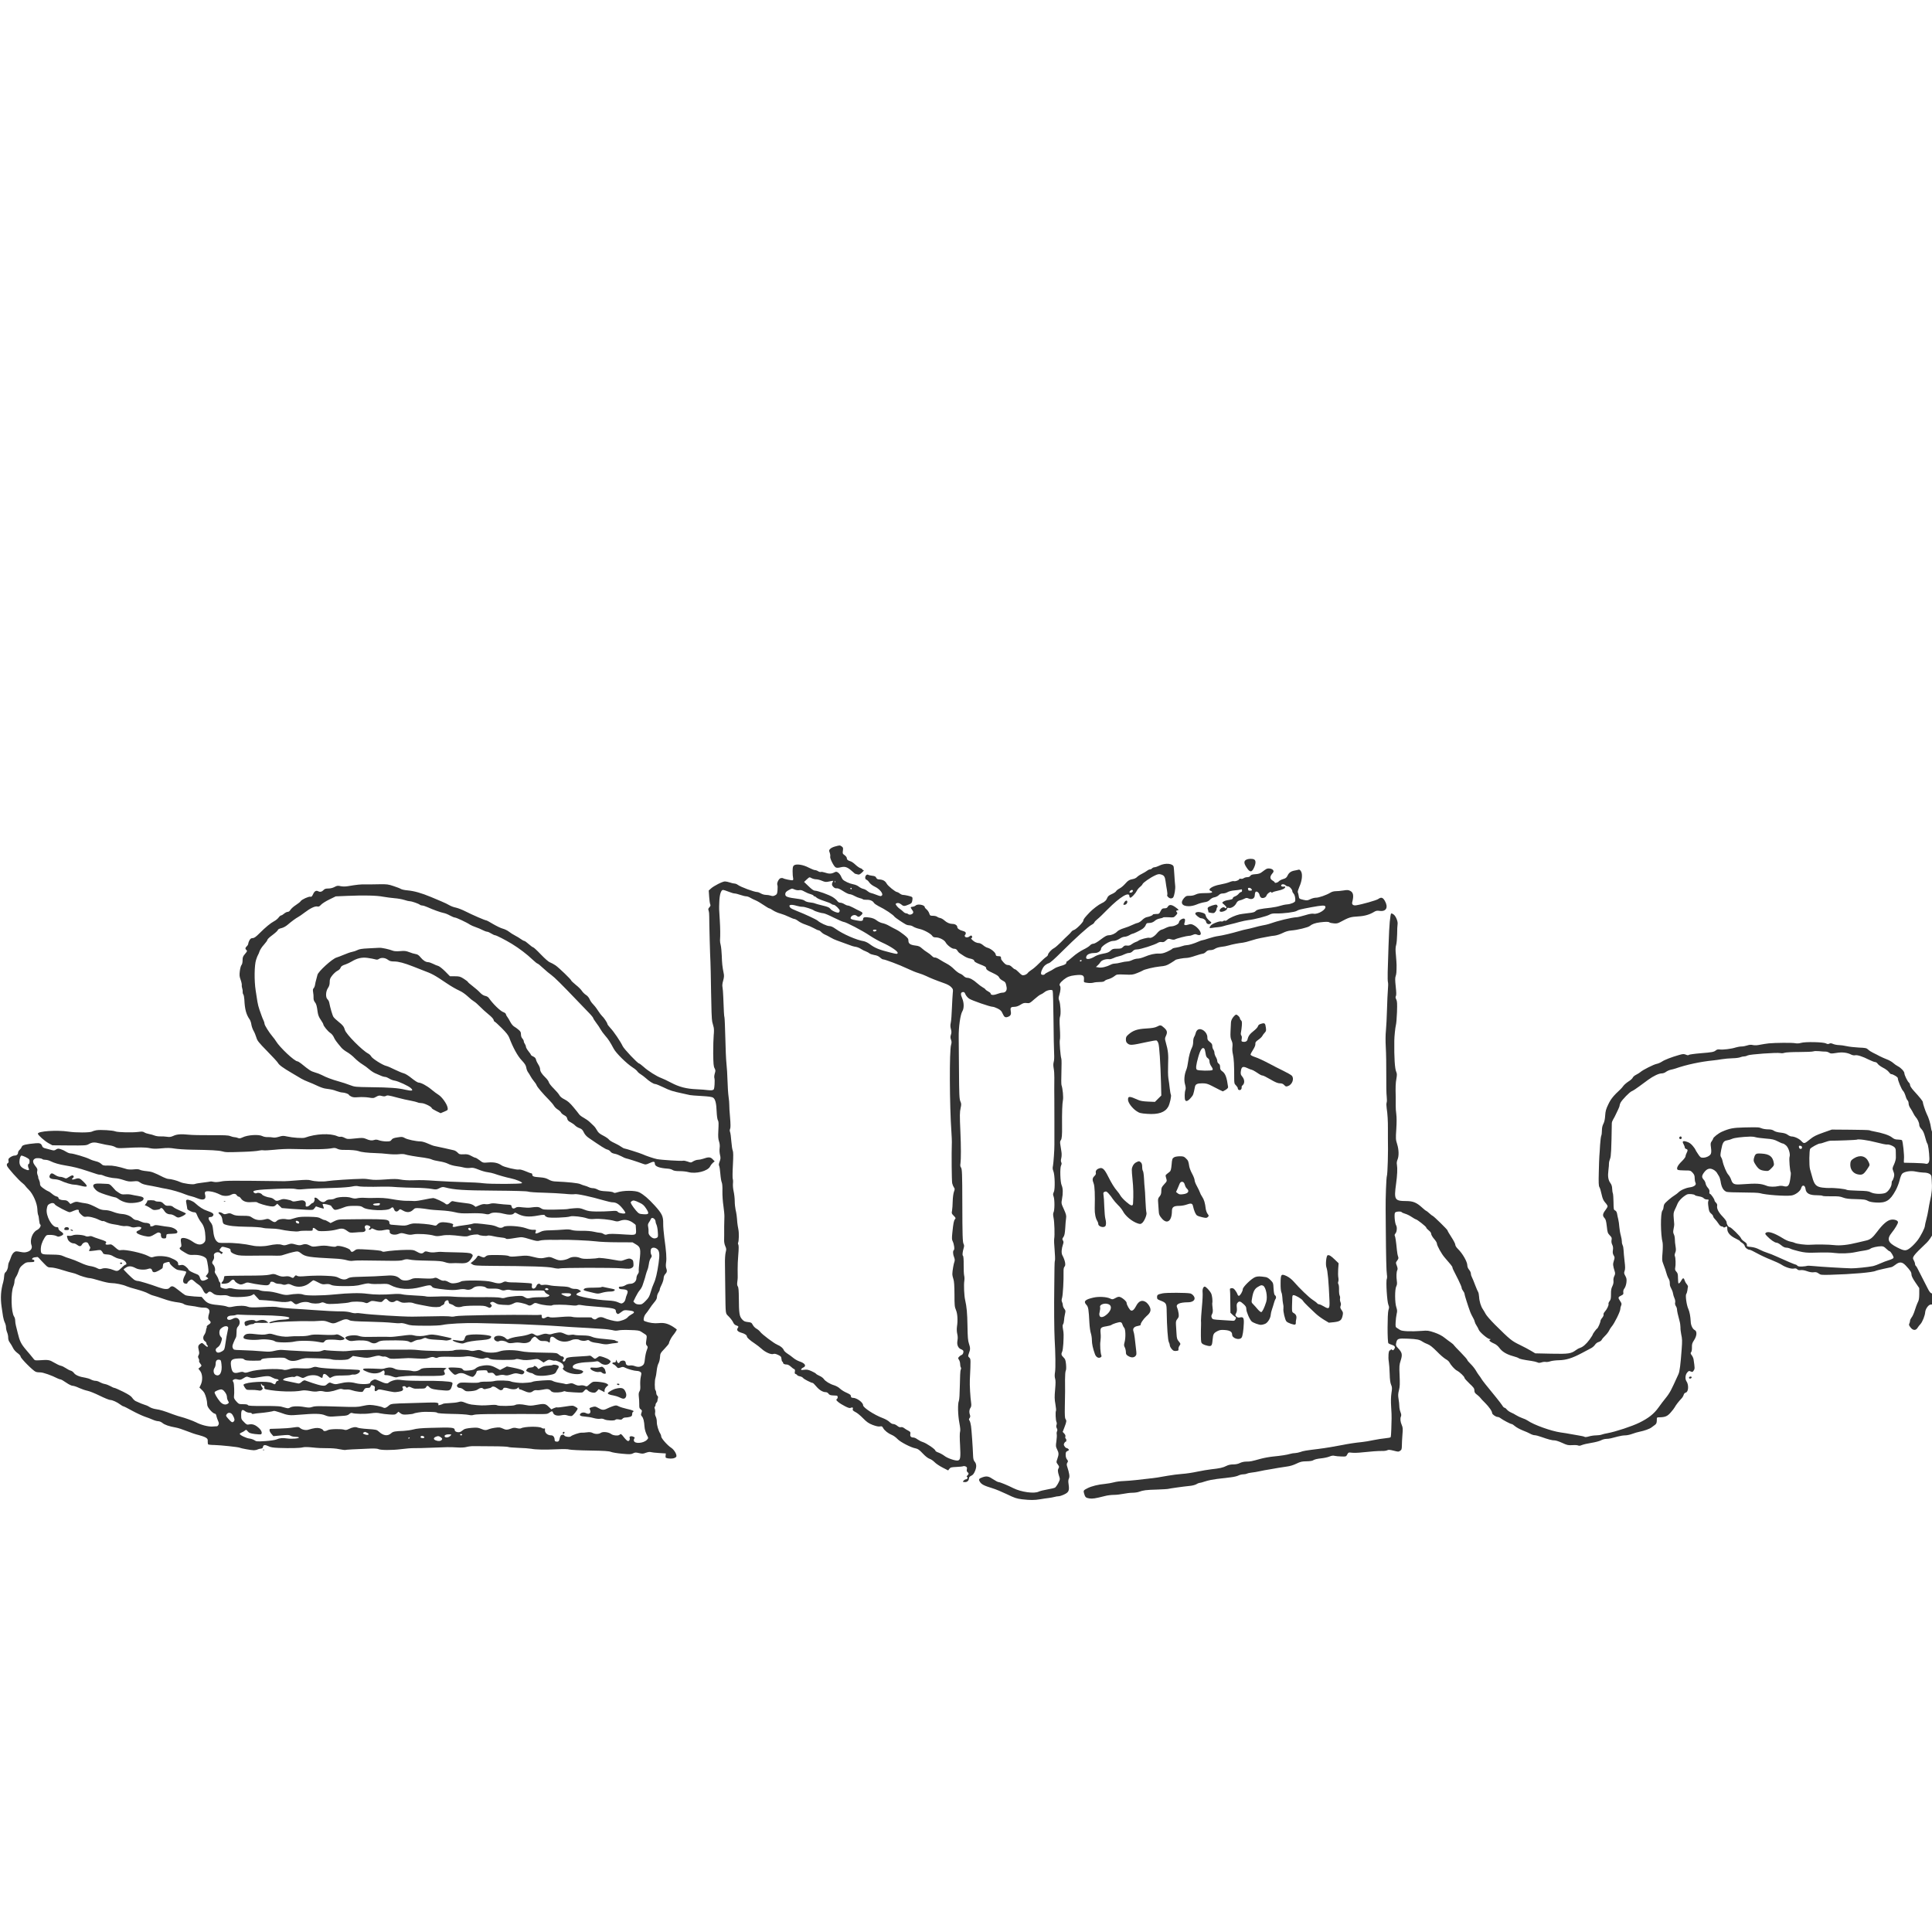 <?xml version="1.0" encoding="UTF-8" standalone="no"?>
<svg
   xmlns:dc="http://purl.org/dc/elements/1.1/"
   xmlns:cc="http://creativecommons.org/ns#"
   xmlns:rdf="http://www.w3.org/1999/02/22-rdf-syntax-ns#"
   xmlns:svg="http://www.w3.org/2000/svg"
   xmlns="http://www.w3.org/2000/svg"
   xmlns:sodipodi="http://sodipodi.sourceforge.net/DTD/sodipodi-0.dtd"
   xmlns:inkscape="http://www.inkscape.org/namespaces/inkscape"
   version="1.0"
   width="300.021pt"
   height="300pt"
   viewBox="0 0 300.021 300"
   preserveAspectRatio="xMidYMid meet"
   id="svg4992"
   sodipodi:docname="learning-python.svg"
   inkscape:version="0.92.2 2405546, 2018-03-11">
  <defs
     id="defs4996" />
  <sodipodi:namedview
     pagecolor="#ffffff"
     bordercolor="#666666"
     borderopacity="1"
     objecttolerance="10"
     gridtolerance="10"
     guidetolerance="10"
     inkscape:pageopacity="0"
     inkscape:pageshadow="2"
     inkscape:window-width="1920"
     inkscape:window-height="1016"
     id="namedview4994"
     showgrid="false"
     inkscape:zoom="0.48665984"
     inkscape:cx="492.34187"
     inkscape:cy="69.524272"
     inkscape:window-x="0"
     inkscape:window-y="27"
     inkscape:window-maximized="1"
     inkscape:current-layer="svg4992" />
  <g
     transform="matrix(0.011,0,0,-0.011,-7.1,245.889)"
     id="g4990"
     style="fill:#333333;stroke:none">
    <path
       d="m 12436,10404 c -28,-7 -59,-22 -70,-34 -18,-18 -19,-23 -7,-55 7,-19 10,-43 7,-53 -8,-24 50,-139 76,-153 16,-9 35,-8 73,1 61,15 94,3 159,-55 22,-19 40,-35 40,-35 1,0 15,-4 32,-9 28,-8 35,-5 68,25 24,22 31,34 22,34 -9,0 -16,4 -16,9 0,5 -13,14 -30,19 -16,6 -48,29 -71,51 -23,22 -53,42 -68,46 -34,9 -51,23 -51,46 0,9 -14,28 -31,40 -29,20 -30,25 -24,64 5,38 3,45 -17,59 -26,18 -26,18 -92,0 z"
       id="path4900"
       inkscape:connector-curvature="0" />
    <path
       d="m 18240,10217 c -36,-18 -36,-50 1,-106 49,-77 76,-77 109,-4 26,58 26,99 1,113 -27,14 -81,12 -111,-3 z"
       id="path4902"
       inkscape:connector-curvature="0" />
    <path
       d="m 17015,10134 c -27,-13 -60,-24 -71,-24 -12,0 -27,-7 -34,-15 -7,-8 -20,-15 -30,-15 -9,0 -28,-8 -41,-19 -13,-10 -46,-30 -74,-44 -27,-13 -58,-34 -69,-46 -10,-11 -35,-24 -55,-27 -51,-9 -71,-21 -115,-71 -21,-24 -56,-53 -77,-63 -21,-11 -43,-28 -48,-39 -6,-10 -33,-28 -61,-40 -35,-15 -54,-30 -61,-49 -15,-39 -39,-62 -85,-82 -36,-16 -121,-80 -164,-125 -70,-73 -90,-99 -90,-116 0,-24 -103,-127 -135,-135 -12,-3 -28,-15 -36,-26 -8,-11 -30,-35 -49,-51 -19,-17 -64,-61 -100,-98 -36,-36 -79,-73 -96,-82 -36,-18 -84,-72 -84,-93 0,-7 -12,-21 -27,-31 -16,-10 -59,-50 -98,-89 -38,-39 -87,-81 -108,-93 -20,-13 -43,-31 -50,-41 -18,-26 -64,-42 -85,-31 -9,5 -33,25 -51,45 -19,20 -40,36 -47,36 -7,0 -25,14 -41,30 -19,20 -38,30 -58,30 -21,0 -38,10 -62,37 -18,20 -34,41 -34,47 -1,6 -2,18 -3,26 -1,10 -12,15 -36,15 -29,1 -36,5 -38,25 -4,29 -71,83 -116,94 -17,4 -45,21 -63,37 -19,16 -45,29 -59,29 -14,0 -37,6 -52,14 -32,17 -70,56 -54,56 15,0 16,26 2,35 -6,3 -17,-1 -26,-9 -20,-20 -60,-21 -67,-1 -4,8 -2,17 3,20 6,4 10,15 10,25 0,14 -11,22 -42,31 -46,12 -78,34 -78,55 0,23 -31,44 -65,44 -42,0 -81,17 -119,51 -16,15 -43,30 -59,33 -17,3 -37,12 -45,19 -8,6 -33,12 -56,12 -38,0 -42,3 -52,34 -6,19 -23,44 -38,56 -14,11 -26,26 -26,33 0,30 -99,49 -126,23 -11,-9 -30,-17 -43,-18 -34,-3 -35,-8 -10,-43 18,-24 21,-35 13,-48 -13,-20 -52,-28 -67,-13 -6,6 -19,11 -29,11 -11,0 -29,10 -41,23 -12,12 -34,30 -49,40 -27,17 -65,64 -57,71 20,18 50,14 78,-9 33,-28 43,-28 113,2 31,13 38,21 43,55 5,29 3,43 -6,49 -16,10 -101,29 -128,29 -10,0 -30,9 -44,20 -14,11 -31,20 -37,20 -23,0 -128,85 -147,119 -22,40 -54,57 -113,60 -16,1 -29,9 -35,24 -8,17 -21,23 -55,27 -25,3 -51,9 -58,14 -18,11 -42,-12 -42,-41 0,-15 7,-27 18,-29 9,-3 28,-20 40,-39 14,-20 45,-44 77,-59 69,-32 124,-101 101,-124 -13,-13 -22,-13 -73,7 -32,13 -69,25 -83,28 -14,3 -36,16 -50,28 -14,13 -40,26 -58,30 -18,4 -46,18 -62,31 -16,14 -51,29 -77,33 -54,10 -131,45 -151,70 -7,9 -19,30 -26,48 -8,17 -26,39 -39,48 -23,15 -28,15 -56,1 -38,-20 -77,-20 -130,-1 -23,8 -48,12 -56,9 -8,-4 -26,1 -40,10 -13,9 -34,16 -45,16 -11,0 -51,16 -88,35 -79,42 -174,56 -207,32 -16,-12 -19,-27 -20,-83 0,-38 3,-81 7,-96 4,-17 2,-28 -6,-31 -14,-5 -117,16 -136,28 -6,4 -22,4 -34,1 -27,-7 -58,-72 -46,-96 4,-8 5,-41 2,-73 -4,-52 -8,-59 -34,-73 -23,-12 -36,-13 -60,-5 -17,6 -48,11 -69,11 -21,0 -53,9 -71,20 -18,11 -41,20 -51,20 -43,0 -235,71 -276,102 -13,10 -34,18 -46,18 -12,0 -42,7 -65,15 -23,8 -55,15 -70,15 -34,0 -156,-62 -198,-100 l -31,-28 6,-89 c 3,-48 10,-96 15,-106 7,-14 4,-24 -11,-41 -18,-19 -20,-28 -11,-50 5,-15 9,-53 8,-84 -1,-68 12,-566 17,-637 2,-27 6,-219 9,-425 3,-225 9,-393 16,-420 6,-25 15,-61 21,-81 5,-21 5,-66 0,-110 -4,-41 -7,-155 -7,-254 2,-148 5,-186 19,-212 15,-27 15,-37 3,-75 -7,-26 -10,-53 -5,-65 4,-12 5,-54 2,-93 -5,-64 -8,-71 -30,-76 -13,-4 -43,-3 -66,0 -23,4 -93,9 -156,12 -146,6 -247,32 -364,94 -51,27 -112,56 -137,65 -62,22 -185,99 -248,157 -30,26 -58,48 -64,48 -20,0 -214,205 -232,245 -29,63 -126,206 -173,255 -23,25 -43,51 -43,58 0,16 -52,93 -76,113 -9,8 -36,43 -59,79 -23,36 -55,76 -70,90 -15,14 -35,43 -45,66 -11,25 -32,50 -54,63 -19,12 -44,37 -56,56 -12,19 -50,57 -86,85 -35,29 -64,56 -64,61 0,13 -173,180 -222,214 -24,16 -58,35 -77,42 -21,7 -71,51 -130,112 -53,56 -102,101 -109,101 -6,0 -34,20 -62,45 -28,25 -56,45 -63,45 -7,0 -29,12 -48,26 -19,14 -56,37 -84,51 -27,14 -65,38 -85,54 -20,16 -59,35 -86,42 -28,7 -89,37 -137,65 -47,29 -91,52 -97,52 -17,0 -195,77 -291,126 -47,24 -109,48 -137,54 -28,5 -68,20 -89,32 -21,13 -74,39 -118,57 -44,19 -109,46 -145,61 -137,57 -237,85 -334,94 -38,3 -78,12 -90,19 -11,8 -58,26 -104,41 -74,25 -95,28 -200,26 -64,-2 -153,-2 -197,-2 -74,1 -108,-2 -254,-26 -33,-5 -70,-5 -97,1 -38,9 -50,8 -85,-11 -26,-14 -59,-22 -88,-22 -35,0 -53,-5 -66,-20 -24,-26 -50,-33 -75,-20 -31,17 -55,4 -75,-41 -15,-32 -23,-39 -38,-35 -24,6 -125,-41 -137,-63 -4,-9 -35,-33 -67,-54 -33,-21 -67,-52 -77,-68 -11,-18 -25,-29 -39,-29 -12,0 -35,-11 -51,-25 -16,-14 -35,-25 -42,-25 -7,0 -24,-14 -36,-31 -13,-17 -41,-40 -63,-51 -49,-26 -120,-84 -206,-170 -52,-52 -75,-68 -96,-68 -21,0 -32,-8 -46,-31 -9,-17 -17,-39 -17,-48 0,-10 -9,-26 -20,-36 -24,-22 -25,-38 -5,-55 13,-10 10,-18 -20,-53 -30,-35 -35,-48 -35,-91 0,-30 -6,-56 -15,-66 -9,-9 -19,-48 -24,-86 -7,-58 -5,-77 11,-121 11,-29 18,-63 17,-75 -2,-13 1,-34 6,-48 5,-14 8,-35 6,-48 -1,-13 3,-29 9,-37 7,-8 13,-40 15,-72 6,-137 26,-213 76,-283 9,-14 20,-45 23,-70 4,-25 17,-64 30,-87 14,-23 31,-66 40,-95 14,-48 31,-69 153,-194 76,-77 144,-151 151,-164 17,-32 71,-71 197,-145 55,-32 116,-68 135,-80 19,-12 62,-31 95,-44 33,-12 92,-38 130,-56 39,-19 90,-37 115,-40 94,-13 106,-16 158,-35 29,-11 65,-20 79,-20 32,0 93,-21 93,-32 0,-4 14,-15 32,-24 25,-13 48,-15 106,-10 41,3 104,1 142,-5 63,-11 71,-10 107,11 34,19 45,20 78,11 26,-7 44,-7 58,0 22,13 37,10 172,-26 55,-15 135,-33 177,-40 42,-8 86,-19 97,-24 11,-6 37,-11 58,-11 39,0 143,-51 143,-70 0,-6 28,-24 63,-41 l 63,-31 52,22 c 52,22 52,23 46,59 -10,51 -78,147 -127,178 -23,14 -69,48 -102,76 -63,53 -146,97 -181,97 -12,0 -54,27 -95,60 -44,36 -90,65 -114,71 -22,5 -80,30 -130,54 -49,25 -103,48 -120,51 -48,11 -194,103 -209,133 -8,15 -27,33 -43,41 -83,43 -312,274 -328,332 -13,47 -30,69 -87,114 -32,25 -66,57 -75,71 -14,21 -46,130 -60,205 -3,15 -14,35 -24,44 -29,26 -26,111 6,158 18,27 25,50 25,85 0,40 6,56 37,95 20,25 52,54 70,63 19,9 38,26 43,37 10,28 25,39 75,55 22,7 61,26 86,41 76,46 146,62 226,50 37,-5 83,-14 102,-19 26,-8 38,-7 55,4 32,23 87,19 126,-10 27,-20 46,-25 89,-25 62,0 143,-22 266,-70 44,-18 107,-42 140,-55 134,-50 160,-64 338,-184 62,-42 128,-80 186,-107 30,-13 80,-49 111,-78 30,-29 69,-60 85,-69 17,-9 55,-42 85,-73 30,-31 85,-81 121,-110 39,-31 69,-63 73,-78 3,-15 10,-26 15,-26 5,0 49,-40 98,-89 65,-65 95,-103 108,-138 52,-138 119,-260 175,-318 44,-47 59,-70 65,-103 3,-23 15,-52 24,-64 10,-13 26,-39 36,-58 10,-19 31,-50 47,-69 16,-18 34,-45 39,-59 10,-27 90,-120 175,-206 28,-28 59,-65 69,-82 10,-18 35,-43 56,-55 21,-13 41,-32 45,-42 3,-9 23,-26 43,-37 28,-14 40,-27 44,-49 5,-23 17,-36 48,-51 23,-12 52,-33 64,-46 12,-13 40,-30 61,-37 31,-11 44,-23 61,-59 14,-30 38,-57 70,-79 170,-117 235,-158 261,-164 17,-3 37,-17 46,-29 10,-15 29,-25 56,-30 23,-3 66,-20 97,-36 31,-17 61,-30 67,-30 11,0 153,-45 234,-75 42,-15 46,-15 96,8 59,27 76,25 76,-8 0,-38 64,-62 182,-70 25,-1 57,-10 69,-19 17,-11 46,-16 100,-16 42,0 96,-6 120,-13 108,-30 277,13 310,80 9,18 27,41 40,52 l 24,19 -29,30 c -31,33 -57,34 -140,5 -21,-7 -52,-13 -69,-13 -16,0 -45,-10 -64,-21 -33,-21 -35,-21 -79,-4 -25,9 -54,15 -65,12 -24,-7 -310,11 -369,23 -42,8 -161,48 -205,69 -30,14 -241,81 -255,81 -7,0 -27,11 -45,24 -17,13 -61,37 -97,54 -36,16 -70,38 -76,48 -6,10 -41,35 -78,54 -53,27 -73,44 -89,74 -11,21 -32,51 -47,65 -15,14 -42,40 -60,57 -18,17 -56,43 -83,58 -28,15 -57,37 -64,49 -8,12 -44,57 -80,100 -49,59 -81,87 -124,109 -39,19 -64,40 -75,61 -9,18 -45,59 -79,93 -34,33 -65,73 -69,88 -3,15 -25,45 -47,66 -53,51 -77,89 -77,122 0,15 -12,44 -26,65 -14,21 -28,51 -31,66 -4,20 -16,34 -39,45 -19,8 -34,20 -34,25 0,5 -16,28 -35,51 -19,24 -35,52 -35,63 0,10 -7,28 -15,39 -8,10 -15,27 -15,37 0,10 -9,27 -20,39 -13,14 -20,36 -20,59 0,30 -7,43 -34,65 -18,16 -46,36 -62,45 -16,9 -40,38 -54,65 -14,27 -32,58 -41,69 -10,11 -19,29 -21,39 -1,11 -17,24 -35,30 -44,15 -147,115 -208,202 -8,12 -31,25 -50,28 -23,5 -49,21 -73,47 -20,22 -67,63 -104,91 -38,29 -68,55 -68,60 0,4 -25,23 -56,43 -50,32 -63,36 -126,36 h -70 l -69,70 c -38,38 -82,72 -97,76 -15,3 -48,17 -73,30 -26,13 -57,23 -68,23 -35,0 -73,25 -109,69 -24,30 -42,42 -70,46 -20,3 -61,15 -90,27 -45,17 -66,20 -126,14 -47,-4 -84,-2 -102,5 -56,22 -159,44 -194,42 -19,-1 -89,-5 -155,-8 -90,-4 -129,-11 -155,-25 -19,-10 -53,-21 -75,-25 -22,-4 -74,-22 -115,-40 -41,-17 -87,-35 -102,-39 -58,-14 -262,-199 -271,-246 -3,-14 -11,-43 -17,-65 -7,-22 -14,-56 -17,-75 -3,-19 -12,-41 -20,-48 -11,-11 -12,-25 -7,-56 4,-22 7,-57 6,-77 -2,-23 5,-45 17,-61 22,-27 29,-51 41,-142 6,-42 18,-73 44,-110 20,-29 36,-58 36,-64 0,-20 63,-98 98,-121 19,-12 40,-38 49,-58 14,-34 35,-64 106,-148 15,-19 53,-48 83,-65 30,-17 79,-55 107,-85 29,-29 77,-68 107,-86 30,-18 74,-50 97,-71 24,-21 60,-45 80,-54 21,-9 57,-25 81,-35 23,-11 53,-19 65,-19 12,0 38,-11 57,-23 19,-13 53,-26 76,-29 49,-7 200,-76 232,-108 38,-36 14,-42 -79,-21 -107,25 -220,33 -494,36 -212,3 -222,4 -290,30 -38,15 -107,38 -152,50 -104,29 -185,60 -243,91 -25,13 -71,31 -102,39 -53,15 -76,30 -190,123 -22,17 -46,32 -53,32 -41,0 -250,196 -303,284 -9,16 -31,45 -48,65 -48,56 -114,161 -114,181 0,10 -6,31 -14,47 -8,15 -19,44 -26,63 -7,19 -21,60 -32,90 -11,30 -24,82 -29,115 -5,33 -16,103 -24,155 -22,140 -19,359 6,434 10,32 23,64 28,70 4,6 14,28 21,50 7,21 34,63 61,92 27,30 49,61 49,68 0,8 23,32 51,53 65,49 95,76 100,92 2,6 24,17 49,22 26,6 60,25 86,47 48,42 118,94 151,111 13,6 52,34 88,61 81,62 149,94 181,86 18,-5 30,1 51,24 15,17 68,51 118,75 l 90,44 165,7 c 236,10 413,6 505,-12 44,-8 116,-17 160,-21 44,-3 106,-14 137,-24 32,-11 68,-19 80,-19 27,0 127,-35 142,-50 5,-5 20,-10 33,-10 12,0 46,-11 75,-24 74,-34 186,-74 228,-82 19,-3 59,-19 87,-35 29,-16 61,-29 71,-29 19,0 171,-71 212,-100 14,-9 50,-25 80,-35 30,-10 75,-29 99,-42 24,-12 52,-23 63,-23 10,0 36,-11 58,-25 22,-14 47,-25 55,-25 17,0 147,-67 236,-121 106,-65 210,-144 293,-223 33,-31 64,-56 70,-56 6,0 43,-30 81,-66 39,-36 90,-79 115,-96 41,-29 148,-135 361,-358 45,-47 114,-119 155,-161 41,-41 74,-81 74,-88 0,-6 19,-37 43,-68 23,-30 51,-72 62,-93 11,-20 39,-59 63,-86 45,-51 71,-91 121,-185 33,-63 181,-209 269,-266 29,-18 58,-43 65,-54 6,-11 28,-30 47,-41 19,-12 51,-36 70,-53 51,-47 112,-85 135,-85 12,0 63,-21 115,-46 94,-46 126,-56 275,-88 44,-10 89,-20 100,-22 11,-3 84,-9 162,-13 103,-6 149,-12 166,-24 31,-20 46,-81 50,-202 2,-49 9,-100 15,-112 14,-25 14,-35 8,-163 -4,-69 -1,-107 10,-140 10,-30 13,-60 9,-92 -4,-28 -2,-70 5,-98 10,-42 9,-56 -5,-94 -12,-31 -14,-49 -7,-62 6,-11 13,-62 17,-114 4,-52 13,-106 20,-120 7,-15 11,-63 9,-125 -1,-55 5,-147 14,-205 8,-58 15,-125 14,-150 -3,-61 -4,-217 -3,-260 0,-19 0,-54 -1,-76 -1,-23 6,-60 16,-82 16,-35 17,-46 6,-88 -7,-28 -12,-100 -10,-169 1,-66 3,-217 4,-335 6,-399 -1,-349 52,-405 26,-27 53,-63 60,-81 9,-20 24,-36 44,-42 34,-12 35,-15 18,-41 -16,-26 3,-48 56,-63 45,-12 76,-34 76,-53 0,-15 42,-53 110,-98 30,-20 74,-54 97,-75 53,-49 135,-85 166,-73 15,6 35,2 67,-13 40,-19 45,-25 48,-59 2,-20 7,-37 13,-37 5,0 9,-6 9,-14 0,-16 21,-26 55,-26 12,0 37,-13 54,-29 17,-16 38,-32 47,-35 12,-5 15,-14 11,-36 -5,-23 -2,-30 13,-35 11,-4 20,-10 20,-15 0,-5 16,-12 35,-16 20,-3 41,-14 48,-24 11,-16 116,-70 136,-70 5,0 28,-22 50,-49 43,-51 92,-81 134,-81 14,0 31,-9 39,-22 11,-16 26,-22 59,-24 24,-1 49,-2 56,-3 18,-2 20,-35 3,-48 -13,-11 -10,-17 20,-43 19,-16 63,-43 97,-60 50,-25 67,-29 82,-20 22,11 34,0 25,-23 -4,-11 7,-22 38,-38 24,-11 72,-51 108,-88 53,-54 78,-71 136,-94 49,-18 81,-25 102,-21 26,5 32,2 45,-22 19,-36 73,-78 125,-99 22,-9 57,-34 77,-56 40,-43 192,-122 258,-133 30,-6 52,-21 99,-71 38,-41 74,-68 97,-76 20,-6 52,-28 71,-48 19,-20 70,-54 113,-76 l 78,-40 17,23 c 16,20 28,23 97,26 44,2 88,6 97,10 9,4 26,2 38,-4 17,-9 20,-17 15,-39 -4,-19 -1,-32 10,-41 19,-16 19,-25 -2,-46 -12,-12 -14,-19 -6,-21 16,-6 5,-33 -14,-33 -14,0 -43,-23 -43,-34 0,-3 13,-6 29,-6 32,0 55,22 56,54 0,14 11,26 32,36 24,11 38,29 54,68 24,58 21,102 -9,135 -11,13 -18,39 -19,80 -4,116 -21,362 -29,417 -4,30 -13,64 -20,76 -12,17 -12,23 0,39 10,14 11,26 5,43 -14,35 -11,75 7,100 11,17 14,35 10,65 -13,90 -22,255 -19,327 14,296 14,298 -8,318 -19,19 -19,21 -4,63 20,54 20,73 -1,136 -13,37 -18,93 -20,243 -3,187 -11,273 -33,370 -14,60 -21,214 -12,270 4,25 3,59 -2,75 -4,17 -8,85 -7,152 1,77 -3,124 -10,128 -11,7 -6,54 11,112 7,23 7,38 -2,55 -14,24 -17,125 -18,568 -1,429 -3,494 -20,513 -9,12 -11,30 -6,59 8,56 8,243 -1,438 -11,243 -10,281 3,341 11,50 11,62 -4,95 -14,34 -17,93 -19,434 -2,217 -4,430 -4,473 -2,139 23,317 51,363 26,42 25,122 -2,184 -25,57 -22,84 9,88 18,3 26,-4 37,-32 8,-19 32,-47 52,-61 39,-26 295,-115 333,-115 11,0 43,-11 71,-25 40,-21 54,-35 69,-71 23,-52 39,-61 80,-44 35,14 44,36 34,86 -8,43 4,54 57,54 21,0 53,11 81,29 38,24 53,28 87,24 39,-5 45,-3 109,54 37,33 77,63 90,67 12,4 35,18 51,31 34,30 104,43 117,24 5,-8 10,-192 12,-409 2,-217 6,-433 9,-479 3,-48 1,-100 -6,-120 -7,-26 -7,-52 0,-91 6,-30 10,-89 9,-130 -1,-41 -1,-118 -1,-170 1,-52 1,-111 1,-130 1,-19 1,-168 1,-330 0,-162 0,-304 0,-315 1,-69 -13,-263 -20,-298 -7,-30 -6,-50 5,-76 22,-53 26,-257 7,-295 -13,-25 -14,-36 -3,-65 16,-44 15,-193 -1,-222 -8,-16 -8,-36 0,-78 13,-60 18,-247 9,-296 -3,-16 -1,-87 6,-158 6,-70 8,-136 5,-146 -4,-10 -7,-58 -7,-107 -1,-49 -2,-174 -3,-279 -4,-256 -1,-610 5,-721 12,-202 15,-415 6,-470 -7,-41 -6,-69 1,-93 8,-24 8,-66 0,-155 -9,-100 -9,-135 4,-205 8,-46 12,-89 8,-95 -10,-15 -4,-135 7,-157 6,-11 6,-27 1,-41 -6,-16 -5,-32 4,-48 9,-17 10,-30 3,-43 -5,-10 -7,-29 -4,-42 3,-13 1,-57 -5,-98 -10,-68 -9,-77 10,-115 25,-50 26,-70 4,-133 -17,-48 -17,-48 6,-80 19,-26 22,-36 12,-50 -15,-25 -14,-51 5,-110 16,-48 16,-50 -10,-102 -15,-29 -36,-58 -46,-65 -11,-6 -60,-18 -109,-26 -49,-8 -103,-22 -120,-30 -62,-33 -251,-7 -361,49 -79,40 -188,85 -207,85 -10,0 -44,18 -77,40 -62,42 -90,48 -147,29 -55,-19 -62,-30 -40,-65 22,-36 61,-56 174,-90 45,-13 138,-52 207,-85 109,-53 136,-62 215,-72 116,-13 174,-13 258,1 37,7 89,14 115,17 26,3 63,10 82,15 19,6 46,10 60,10 14,0 49,11 78,25 65,30 76,55 64,139 -7,46 -6,67 4,87 13,27 7,70 -26,173 -7,22 -6,36 4,51 12,18 11,24 -5,44 -12,15 -19,39 -19,66 0,35 4,44 26,54 21,9 24,14 14,26 -7,8 -19,15 -26,15 -7,0 -21,11 -29,24 -13,19 -14,29 -5,45 6,12 15,21 20,21 13,0 13,37 0,45 -6,4 -8,16 -4,27 4,13 -2,28 -16,43 l -22,24 26,68 c 29,76 31,91 13,114 -8,11 -11,59 -9,165 4,195 5,268 3,392 0,58 4,113 10,124 7,13 8,46 4,91 -6,61 -12,75 -36,98 -31,29 -35,48 -18,81 6,11 13,62 16,112 6,131 6,145 -5,206 -7,39 -6,59 2,69 6,8 12,33 13,55 1,23 7,62 13,88 10,43 10,50 -9,74 -12,15 -21,38 -21,51 0,13 -5,34 -11,45 -8,15 -8,31 1,62 11,41 23,244 20,362 -1,44 4,66 15,77 20,20 6,89 -32,160 -16,30 -12,92 10,155 9,26 8,37 -2,54 -11,18 -10,24 7,47 15,21 21,50 26,126 3,55 8,119 12,142 5,34 0,55 -31,124 -37,81 -38,84 -27,143 16,83 14,154 -4,194 -21,44 -27,247 -9,282 9,18 10,31 3,44 -7,12 -7,31 0,59 6,24 7,63 2,92 -4,28 -11,71 -15,97 -6,35 -4,52 6,64 15,18 20,71 18,204 -2,188 3,317 12,359 9,42 -2,164 -20,216 -4,11 -4,94 -1,185 3,91 3,175 -1,186 -13,38 -29,243 -21,267 5,12 5,85 0,162 -6,99 -5,148 3,168 14,34 6,178 -12,224 -11,27 -11,40 0,75 20,67 24,117 11,133 -16,19 0,45 52,88 51,40 85,53 158,62 112,13 134,2 128,-65 -3,-34 -3,-35 47,-42 28,-4 66,-3 85,2 19,6 60,10 91,10 38,0 61,5 69,15 7,9 32,20 57,26 24,7 59,24 79,40 36,28 37,28 147,24 102,-5 116,-3 176,21 36,14 71,30 76,34 24,18 163,51 244,59 77,7 96,13 152,47 35,21 66,42 69,45 7,9 115,29 159,29 20,0 74,13 121,30 47,16 94,29 106,30 11,0 31,11 44,25 17,18 34,25 63,25 23,0 50,8 67,20 16,11 52,22 86,26 33,3 80,12 105,20 49,15 141,33 200,39 20,2 74,16 120,31 46,15 104,30 129,34 25,4 70,13 100,19 30,6 76,14 103,16 26,3 75,19 109,36 42,21 81,33 122,36 85,6 237,43 261,63 34,28 77,43 145,52 82,10 121,10 134,-1 6,-5 32,-11 59,-13 36,-4 57,-1 85,14 134,72 150,77 266,84 88,5 159,26 222,65 24,15 42,18 77,13 94,-13 125,51 72,143 -29,48 -51,54 -93,24 -25,-18 -230,-76 -310,-88 -43,-7 -66,12 -56,46 23,89 15,135 -28,157 -27,14 -42,15 -97,6 -36,-6 -85,-10 -108,-10 -27,0 -56,-8 -78,-22 -54,-33 -165,-72 -204,-70 -18,0 -53,-9 -77,-21 -42,-20 -48,-20 -102,-8 -56,14 -57,15 -62,54 -3,22 -9,45 -13,52 -4,6 6,40 21,75 39,85 49,178 25,219 -13,22 -23,29 -38,24 -11,-3 -36,-9 -55,-12 -49,-9 -79,-30 -98,-72 -14,-28 -26,-38 -62,-48 -25,-7 -52,-22 -62,-33 -16,-19 -58,-28 -58,-12 0,4 -13,16 -30,25 -38,23 -39,55 -5,96 22,25 24,33 14,50 -15,22 -70,32 -97,16 -10,-5 -35,-23 -56,-39 -30,-24 -51,-31 -98,-34 -44,-3 -62,-9 -71,-23 -7,-12 -23,-19 -42,-19 -17,0 -40,-6 -51,-14 -10,-8 -29,-12 -41,-9 -13,3 -23,1 -23,-5 0,-14 -57,-35 -76,-28 -8,3 -37,-3 -62,-14 -26,-11 -85,-26 -130,-34 -115,-20 -190,-73 -131,-91 11,-4 18,-12 16,-18 -2,-8 -35,-12 -98,-12 -73,-1 -103,-5 -134,-20 -25,-13 -58,-19 -87,-18 -43,1 -51,-3 -78,-33 -57,-66 -29,-114 68,-114 33,0 74,9 111,24 32,14 81,28 109,32 37,5 58,14 78,35 17,18 43,32 65,35 21,4 48,17 60,30 16,17 34,24 58,24 20,0 50,8 67,19 17,10 58,21 95,24 35,3 74,8 87,12 18,6 22,4 22,-14 0,-12 -6,-21 -14,-21 -8,0 -23,-11 -34,-25 -11,-14 -34,-30 -51,-36 -17,-6 -31,-17 -31,-24 0,-15 -14,-20 -75,-30 -22,-3 -49,-13 -60,-21 -20,-15 -19,-16 13,-42 18,-15 32,-33 32,-39 0,-16 -12,-17 -26,-3 -21,21 -84,-26 -68,-51 14,-24 104,10 104,39 0,10 7,12 23,8 33,-8 84,23 105,64 12,24 26,36 47,41 17,3 45,14 64,23 27,14 39,16 58,7 52,-24 93,-3 93,47 0,15 4,33 9,41 13,21 51,-5 58,-40 3,-16 14,-34 24,-39 24,-13 65,3 74,29 8,28 62,66 68,49 3,-10 7,-10 18,-2 8,6 43,17 79,24 62,12 100,32 100,53 0,5 -9,7 -19,4 -24,-6 -46,7 -37,22 10,16 42,14 60,-4 8,-8 24,-15 35,-15 22,0 61,-44 61,-68 0,-9 9,-25 19,-36 16,-18 26,-62 22,-101 -2,-20 -60,-45 -113,-49 -29,-2 -75,-12 -102,-21 -27,-9 -86,-21 -130,-26 -150,-16 -196,-26 -214,-47 -13,-16 -37,-23 -107,-30 -49,-6 -103,-13 -120,-17 -57,-13 -140,-49 -167,-73 -14,-13 -31,-21 -38,-17 -6,4 -17,2 -24,-4 -7,-6 -20,-9 -28,-6 -23,9 -131,-32 -150,-58 -26,-33 -22,-40 20,-33 20,4 57,8 82,10 25,2 59,8 75,14 17,6 59,17 95,25 36,8 97,24 135,35 39,11 95,22 125,26 81,8 260,55 298,77 24,14 50,18 95,17 96,-3 262,18 289,36 25,16 53,23 208,52 146,27 189,29 196,10 16,-42 -104,-115 -167,-102 -21,4 -60,-3 -118,-21 -47,-14 -99,-27 -116,-28 -83,-5 -268,-50 -400,-97 -16,-5 -52,-14 -80,-18 -27,-5 -84,-18 -125,-30 -41,-11 -91,-23 -110,-26 -19,-3 -62,-14 -95,-24 -114,-33 -240,-63 -300,-71 -33,-4 -93,-19 -134,-33 -41,-14 -81,-26 -89,-26 -8,0 -33,-8 -56,-19 -62,-28 -138,-51 -168,-51 -15,0 -45,-6 -65,-14 -21,-8 -59,-17 -85,-21 -26,-3 -51,-11 -54,-17 -4,-6 -36,-24 -71,-40 -49,-22 -77,-28 -116,-27 -59,3 -125,-12 -208,-47 -31,-13 -73,-24 -93,-24 -20,0 -54,-9 -76,-20 -22,-11 -54,-20 -72,-20 -18,0 -58,-7 -88,-15 -30,-8 -68,-15 -85,-15 -16,0 -42,-6 -56,-14 -60,-31 -129,-48 -170,-41 l -42,7 24,22 c 14,11 32,33 41,48 17,27 76,46 125,40 12,-2 39,6 60,16 21,11 55,22 77,26 21,4 55,16 75,27 20,10 49,19 65,19 18,0 37,9 52,25 17,18 33,25 61,25 50,0 252,65 300,96 13,8 34,11 50,8 22,-4 35,1 56,20 31,29 38,30 83,17 18,-5 37,-5 47,0 25,15 169,51 197,51 14,-1 39,6 57,14 25,11 37,12 57,3 13,-6 32,-9 41,-5 40,15 -21,107 -93,142 -30,14 -41,14 -72,4 -40,-13 -62,-8 -55,13 14,47 14,65 -1,71 -24,9 -74,-25 -74,-50 0,-25 -63,-58 -114,-59 -17,0 -49,-10 -71,-21 -22,-12 -52,-24 -66,-27 -14,-4 -40,-25 -58,-47 -36,-45 -85,-74 -108,-66 -19,8 -132,-22 -153,-39 -8,-7 -26,-16 -40,-20 -14,-4 -39,-18 -57,-31 -23,-18 -41,-23 -66,-20 -27,4 -40,0 -58,-20 -19,-20 -32,-24 -84,-24 -55,0 -66,-3 -92,-29 -24,-22 -47,-31 -104,-41 -40,-7 -89,-23 -109,-35 -86,-54 -151,-54 -126,0 12,28 58,45 122,45 42,0 84,30 84,61 0,33 118,109 169,109 33,0 60,10 106,39 17,11 44,20 60,20 17,1 45,10 63,21 18,11 37,20 42,20 15,0 100,41 142,68 20,13 41,37 47,53 5,16 16,29 23,30 7,1 28,2 46,4 19,2 45,14 60,28 16,15 45,29 70,33 23,4 45,10 47,15 3,4 38,5 78,3 70,-5 73,-5 101,25 23,24 27,34 18,43 -18,18 -15,26 10,30 20,3 16,8 -30,42 -57,42 -92,43 -112,6 -8,-14 -21,-20 -45,-20 -30,0 -37,-5 -55,-40 -19,-38 -23,-40 -65,-40 -25,0 -45,-4 -45,-9 0,-10 -41,-27 -86,-36 -17,-3 -46,-21 -64,-40 -18,-19 -47,-37 -64,-41 -17,-3 -51,-17 -76,-29 -25,-13 -77,-33 -117,-45 -40,-12 -81,-32 -93,-45 -30,-32 -81,-55 -122,-55 -26,0 -52,-14 -113,-60 -50,-38 -88,-60 -105,-60 -15,0 -35,-10 -47,-24 -11,-13 -54,-40 -94,-59 -41,-20 -108,-65 -149,-102 -41,-35 -78,-65 -82,-65 -5,0 -8,-6 -8,-14 0,-21 -23,-35 -85,-51 -32,-9 -72,-25 -89,-38 -17,-12 -52,-32 -77,-43 -26,-12 -50,-27 -53,-33 -9,-14 -43,-14 -51,-1 -12,19 16,88 46,118 18,17 45,34 60,37 19,4 81,59 186,164 192,191 377,358 420,379 18,9 35,23 38,33 3,9 22,29 41,44 20,15 86,78 147,141 175,176 307,256 307,184 0,-11 6,-20 13,-20 17,0 71,57 91,97 9,18 30,43 46,55 16,12 32,30 35,39 7,21 109,92 178,124 38,18 55,21 80,14 47,-13 59,-31 68,-101 4,-34 13,-89 19,-121 6,-32 8,-63 4,-68 -9,-15 26,-49 51,-49 13,0 27,6 32,13 18,23 35,124 29,168 -3,24 -8,89 -11,144 -3,55 -8,109 -10,121 -10,48 -117,58 -200,18 z m -4909,-179 c 16,-8 44,-15 62,-15 18,0 55,-9 82,-21 43,-18 55,-20 100,-10 65,14 63,14 50,-8 -15,-30 -12,-48 13,-71 13,-13 31,-20 45,-17 15,3 45,-10 90,-39 36,-24 78,-44 92,-44 14,0 44,-11 67,-24 23,-13 57,-27 75,-31 18,-4 38,-11 45,-17 6,-5 28,-8 50,-7 48,2 89,-14 105,-42 7,-12 36,-32 63,-46 94,-45 212,-124 230,-153 6,-10 120,-87 162,-109 12,-6 34,-11 48,-11 15,0 39,-8 53,-18 15,-10 54,-25 87,-32 65,-14 163,-68 183,-100 8,-14 23,-20 49,-20 50,0 120,-36 138,-70 19,-37 87,-90 116,-90 28,0 40,-8 55,-34 6,-11 19,-24 29,-30 10,-6 37,-23 58,-38 22,-15 56,-30 76,-34 47,-9 71,-21 71,-38 0,-8 30,-26 68,-41 94,-38 97,-39 100,-64 3,-17 24,-32 88,-61 61,-29 87,-46 94,-64 5,-14 27,-34 49,-45 41,-21 45,-29 57,-94 8,-46 -15,-77 -57,-77 -16,0 -52,-9 -80,-20 -51,-19 -89,-15 -89,10 0,5 -15,17 -32,26 -18,9 -37,23 -41,30 -4,8 -22,21 -40,30 -18,10 -53,36 -79,59 -53,48 -104,75 -140,75 -14,0 -35,11 -48,25 -12,13 -37,29 -54,35 -17,6 -53,33 -81,61 -27,28 -72,62 -100,76 -27,14 -74,41 -104,60 -29,19 -60,32 -68,29 -8,-3 -26,6 -41,22 -15,16 -45,39 -67,52 -22,13 -56,38 -75,56 -27,25 -47,34 -90,39 -74,9 -100,27 -100,68 0,29 -9,41 -62,84 -35,28 -85,62 -113,75 -27,13 -72,37 -98,52 -27,16 -69,33 -93,37 -25,5 -61,22 -82,39 -27,21 -56,33 -98,40 -69,11 -94,6 -94,-21 0,-28 -22,-33 -93,-19 -82,15 -92,22 -78,48 15,27 59,37 80,17 24,-20 34,-19 64,9 29,27 25,38 -23,60 -19,9 -60,29 -90,46 -30,16 -64,30 -75,30 -11,0 -33,9 -50,20 -16,11 -42,20 -56,20 -17,0 -32,9 -42,23 -9,13 -37,38 -64,55 -51,33 -215,92 -255,92 -15,0 -46,21 -87,62 l -64,61 36,34 c 43,38 37,37 73,18 z m 331,-57 c -3,-8 -6,-5 -6,6 -1,11 2,17 5,13 3,-3 4,-12 1,-19 z m 233,-88 c 0,-5 -4,-10 -10,-10 -5,0 -10,5 -10,10 0,6 5,10 10,10 6,0 10,-4 10,-10 z m 5638,-2 c 19,-19 14,-28 -13,-28 -14,0 -25,2 -25,4 0,2 -3,11 -6,20 -7,19 26,22 44,4 z m -6442,-13 c 20,-8 48,-12 64,-8 21,4 41,-2 72,-20 24,-14 62,-30 86,-36 23,-7 42,-16 42,-21 0,-6 6,-10 13,-10 8,0 22,-9 31,-19 10,-10 56,-31 104,-46 48,-15 94,-33 103,-41 8,-8 24,-14 34,-14 21,0 85,-62 85,-83 0,-7 -5,-18 -11,-24 -15,-15 -103,22 -123,52 -12,18 -37,28 -108,45 -51,12 -100,26 -109,30 -9,5 -40,11 -69,14 -30,3 -60,12 -72,22 -11,11 -46,21 -81,26 -177,23 -200,32 -195,76 2,18 15,32 47,49 52,27 43,26 87,8 z m -934,-30 c 34,-14 72,-25 85,-25 13,0 49,-9 80,-20 32,-11 69,-20 83,-20 14,0 40,-9 59,-21 18,-11 52,-27 74,-36 22,-9 72,-38 111,-65 38,-26 75,-48 81,-48 6,0 32,-13 56,-30 25,-16 71,-36 103,-44 32,-9 85,-29 119,-46 33,-16 68,-30 77,-30 9,0 34,-13 56,-30 21,-16 68,-39 103,-50 35,-11 88,-34 116,-50 29,-17 59,-30 67,-30 8,0 25,-11 37,-24 13,-14 37,-30 54,-37 18,-7 52,-25 77,-40 25,-15 65,-34 90,-42 25,-9 77,-28 115,-42 101,-38 116,-43 156,-49 21,-4 52,-17 71,-30 19,-12 49,-28 68,-34 18,-7 41,-19 51,-28 9,-8 40,-18 68,-23 35,-5 61,-17 80,-35 15,-14 34,-26 42,-26 27,0 234,-78 339,-128 58,-28 132,-58 165,-67 33,-10 81,-28 107,-41 52,-26 142,-62 253,-101 44,-15 80,-35 99,-55 26,-28 28,-36 22,-82 -3,-28 -8,-123 -12,-211 -3,-88 -10,-182 -16,-208 -8,-35 -7,-60 2,-92 9,-33 9,-51 0,-79 -9,-28 -9,-43 1,-70 10,-27 10,-43 1,-73 -25,-80 -22,-847 5,-1233 4,-58 6,-118 6,-135 -6,-179 -2,-558 5,-586 5,-21 16,-47 24,-58 14,-19 14,-26 0,-64 -8,-23 -16,-82 -17,-132 -1,-49 -5,-108 -9,-131 -8,-38 -6,-44 24,-74 28,-28 30,-34 17,-49 -16,-18 -23,-53 -37,-189 -8,-75 -7,-99 4,-120 20,-39 31,-118 17,-126 -15,-10 -14,-60 4,-102 9,-23 11,-42 6,-57 -13,-33 -31,-138 -31,-178 0,-19 7,-52 15,-74 10,-29 14,-89 15,-213 0,-153 2,-179 21,-222 22,-52 28,-145 14,-237 -4,-32 -3,-70 4,-100 8,-32 9,-64 3,-95 -11,-58 9,-106 50,-122 15,-5 30,-16 32,-22 8,-21 -5,-53 -24,-59 -9,-3 -25,-14 -35,-25 -16,-18 -17,-21 -1,-44 9,-14 16,-40 16,-58 0,-18 4,-40 9,-47 6,-9 6,-22 -1,-34 -6,-11 -11,-105 -12,-216 -2,-123 -7,-206 -14,-224 -18,-42 -14,-198 7,-311 13,-68 16,-107 10,-125 -6,-16 -6,-92 0,-191 9,-169 5,-205 -28,-214 -30,-10 -151,31 -192,64 -22,17 -60,38 -84,47 -25,8 -45,21 -45,28 0,19 -127,106 -178,121 -23,7 -57,25 -76,39 -18,14 -44,25 -57,25 -34,0 -49,18 -42,51 4,23 0,30 -28,45 -19,9 -45,25 -59,36 -15,12 -33,17 -46,14 -15,-4 -32,2 -52,19 -17,14 -41,25 -55,25 -16,0 -37,12 -54,29 -16,17 -58,41 -98,56 -116,43 -275,147 -275,180 0,40 -89,105 -144,105 -18,0 -26,6 -28,21 -3,23 -5,25 -80,60 -26,12 -61,36 -78,52 -16,16 -51,35 -76,43 -64,19 -127,58 -148,89 -10,15 -37,35 -61,45 -23,10 -46,24 -50,30 -4,7 -33,23 -64,37 -45,20 -65,24 -103,19 -38,-5 -47,-4 -42,7 3,8 16,19 30,25 48,22 24,61 -54,86 -27,9 -67,32 -88,50 -21,18 -58,45 -82,60 -23,15 -47,37 -52,50 -10,28 -47,58 -92,76 -43,17 -215,146 -240,181 -11,15 -35,35 -53,45 -19,10 -42,34 -52,53 -17,33 -24,36 -71,41 -42,5 -56,11 -81,39 -37,41 -44,85 -45,292 -1,115 -5,160 -15,172 -9,12 -11,31 -7,64 7,51 7,54 5,178 -1,44 3,136 9,204 7,82 7,131 1,143 -6,10 -7,22 -4,27 12,21 15,138 4,190 -6,31 -13,74 -15,96 -6,87 -12,132 -24,180 -6,28 -12,82 -12,120 0,39 -7,100 -15,137 -9,39 -13,88 -10,115 3,26 1,55 -3,63 -4,8 -4,96 2,195 7,133 6,186 -2,205 -7,14 -15,72 -20,130 -4,58 -12,116 -17,130 -7,17 -7,32 0,48 7,16 7,64 -1,160 -7,75 -12,155 -11,177 1,22 -4,74 -10,115 -6,41 -13,143 -15,225 -2,83 -9,193 -15,245 -6,52 -13,217 -16,365 -4,149 -9,277 -12,285 -6,15 -10,98 -17,290 -2,58 -7,120 -11,138 -5,22 -2,53 10,93 13,48 14,71 6,107 -17,83 -23,135 -26,242 -2,58 -9,125 -15,150 -7,25 -11,55 -10,68 5,68 4,171 -3,282 -11,166 -11,162 -7,260 3,102 24,170 52,170 10,0 46,-11 80,-25 z m 5706,8 c -2,-10 -13,-19 -26,-21 -24,-4 -29,7 -10,26 18,18 40,15 36,-5 z m -4742,-208 c 27,-8 63,-14 80,-13 28,1 136,-34 159,-51 16,-13 112,-41 137,-41 13,0 77,-27 142,-60 66,-33 129,-60 140,-61 32,-1 273,-127 371,-194 48,-32 128,-78 179,-100 115,-52 218,-121 214,-144 -4,-18 -10,-18 -98,4 -162,40 -224,65 -299,122 -24,18 -60,35 -80,39 -106,17 -295,100 -400,175 -38,27 -65,39 -89,39 -32,0 -127,44 -163,76 -20,18 -181,93 -289,135 -47,18 -91,39 -97,48 -35,41 4,53 93,26 z m 1124,-344 c 0,-12 -29,-23 -41,-15 -18,10 -9,24 16,24 14,0 25,-4 25,-9 z m 2895,-431 c -3,-5 -10,-10 -16,-10 -5,0 -9,5 -9,10 0,6 7,10 16,10 8,0 12,-4 9,-10 z"
       id="path4904"
       inkscape:connector-curvature="0" />
    <path
       d="m 16515,9610 c -15,-28 -14,-30 3,-30 23,0 42,19 42,42 0,28 -28,21 -45,-12 z"
       id="path4906"
       inkscape:connector-curvature="0" />
    <path
       d="m 17757,9570 c -62,-22 -70,-30 -58,-62 5,-14 8,-28 5,-31 -3,-2 15,-7 38,-11 37,-6 46,-4 60,15 10,11 18,29 18,40 0,10 4,20 10,24 11,7 3,32 -13,37 -7,2 -34,-3 -60,-12 z"
       id="path4908"
       inkscape:connector-curvature="0" />
    <path
       d="m 17533,9473 c -7,-2 -13,-11 -13,-18 0,-17 61,-65 81,-65 31,0 68,-25 71,-49 4,-29 37,-44 62,-26 16,12 16,14 1,27 -41,33 -63,60 -68,86 -4,21 -14,30 -46,40 -42,12 -67,14 -88,5 z"
       id="path4910"
       inkscape:connector-curvature="0" />
    <path
       d="m 20276,9428 c -17,-113 -22,-197 -40,-798 -2,-69 0,-134 4,-145 4,-11 3,-56 -1,-100 -4,-45 -10,-173 -13,-285 -3,-113 -10,-245 -15,-295 -6,-56 -7,-145 -2,-235 5,-80 8,-255 7,-390 -1,-135 1,-273 6,-307 4,-34 4,-73 -1,-85 -5,-13 -4,-48 1,-83 12,-73 18,-186 17,-280 -1,-38 -1,-101 0,-140 5,-183 -4,-508 -15,-535 -8,-23 -19,-308 -17,-465 1,-77 2,-192 2,-255 3,-414 8,-629 16,-673 4,-22 3,-48 -2,-60 -14,-31 4,-322 23,-365 12,-29 12,-39 0,-75 -15,-48 -16,-451 0,-467 5,-5 27,-15 49,-22 44,-14 53,-33 31,-63 -12,-16 -16,-17 -30,-6 -11,9 -16,10 -16,2 0,-6 -6,-11 -14,-11 -18,0 -26,-93 -14,-163 5,-29 10,-104 12,-167 2,-80 8,-127 20,-155 15,-35 16,-49 5,-119 -8,-54 -9,-116 -4,-195 5,-64 7,-136 6,-161 0,-25 -2,-93 -4,-152 -1,-58 -6,-110 -10,-115 -5,-4 -39,-11 -75,-14 -37,-3 -112,-15 -167,-26 -55,-12 -127,-24 -160,-27 -92,-9 -203,-26 -280,-42 -95,-19 -244,-44 -335,-55 -178,-22 -217,-28 -255,-43 -22,-8 -56,-15 -75,-16 -19,0 -51,-5 -70,-11 -46,-14 -133,-27 -245,-38 -49,-5 -126,-19 -170,-31 -134,-37 -148,-40 -203,-40 -33,0 -68,-8 -92,-20 -25,-13 -59,-20 -95,-20 -38,0 -69,-7 -98,-22 -47,-24 -93,-34 -213,-47 -44,-5 -134,-20 -200,-34 -65,-14 -159,-28 -209,-31 -49,-3 -142,-15 -205,-26 -146,-26 -156,-28 -265,-40 -49,-6 -133,-15 -185,-21 -52,-6 -131,-12 -175,-14 -44,-1 -105,-9 -135,-18 -30,-8 -86,-18 -125,-22 -94,-8 -190,-32 -247,-61 -57,-29 -60,-33 -48,-75 15,-53 25,-61 74,-69 44,-7 83,-1 221,34 33,9 89,16 125,16 36,0 97,7 135,15 39,8 96,15 127,15 32,0 75,6 95,14 57,21 100,27 255,31 78,3 149,7 157,10 23,6 213,33 296,41 40,3 83,14 101,25 17,11 40,19 50,19 11,1 37,8 59,16 22,8 65,19 95,25 52,10 89,15 281,37 42,5 91,16 109,26 18,9 48,16 67,16 19,0 43,5 53,10 11,6 41,12 67,15 26,2 77,11 113,19 36,8 97,20 135,25 39,6 95,16 125,22 30,5 86,14 123,19 43,5 92,20 135,41 56,27 77,32 142,33 53,1 84,6 101,18 15,9 58,19 100,23 41,4 95,15 120,25 33,14 55,17 75,11 16,-4 59,-8 96,-9 66,-2 68,-1 83,29 16,29 18,30 68,24 29,-3 93,-1 142,5 118,13 228,21 287,20 26,-1 57,4 68,10 16,9 37,7 90,-6 62,-16 70,-17 91,-2 21,13 24,24 25,74 0,33 4,102 8,154 7,80 6,102 -9,135 -21,49 -25,93 -12,122 7,16 5,33 -7,63 -9,22 -16,59 -16,82 0,23 -5,69 -11,103 -8,50 -7,73 6,123 13,51 14,90 9,206 -6,134 -5,150 16,215 26,83 20,111 -38,172 -30,32 -33,41 -27,70 14,66 23,70 167,64 131,-6 161,-12 207,-43 14,-10 47,-26 72,-35 32,-12 69,-42 129,-102 45,-47 101,-95 124,-108 22,-12 45,-31 51,-43 21,-41 78,-105 109,-120 40,-21 106,-84 106,-102 0,-8 32,-44 70,-80 59,-55 70,-70 70,-98 0,-26 7,-38 38,-61 20,-15 41,-35 46,-43 5,-8 34,-40 66,-71 57,-57 100,-118 100,-144 0,-18 52,-55 78,-55 10,0 30,-8 43,-19 33,-25 139,-81 155,-81 7,0 29,-14 48,-31 20,-17 68,-43 108,-59 40,-15 89,-37 108,-48 19,-11 47,-20 62,-20 14,0 57,-11 95,-25 92,-33 152,-49 187,-48 16,0 64,-16 105,-35 69,-32 83,-35 143,-32 37,3 74,0 83,-5 12,-6 29,-4 54,7 20,8 79,22 131,30 52,8 113,24 135,35 21,12 55,21 73,21 19,0 51,4 71,9 20,6 63,17 97,25 33,9 79,16 102,16 24,0 68,9 100,21 31,12 77,25 102,30 70,14 143,40 170,61 14,10 36,27 50,37 19,15 24,28 25,62 0,43 0,44 35,44 83,1 116,15 162,69 25,28 51,62 58,76 14,28 56,81 93,120 14,14 27,37 31,51 4,17 15,29 30,33 39,10 45,109 9,161 -21,32 -16,90 11,122 21,24 26,26 50,15 23,-10 28,-9 42,14 17,24 16,36 -2,157 -2,15 -13,41 -25,57 -19,24 -20,32 -9,45 8,9 12,37 11,68 -1,44 4,61 29,99 41,61 46,127 11,144 -30,15 -55,66 -57,119 -4,77 -16,140 -34,180 -25,53 -44,193 -29,211 6,8 13,31 16,51 2,21 6,44 8,50 2,7 -6,25 -19,40 -13,16 -26,41 -30,56 -8,32 -25,31 -41,0 -16,-31 -37,-54 -44,-47 -3,3 -6,36 -7,73 0,56 -4,72 -23,92 -17,18 -21,31 -16,54 9,40 6,145 -5,165 -5,9 -3,28 5,48 11,24 12,46 5,89 -6,32 -10,77 -10,101 0,24 -6,55 -14,70 -11,22 -12,38 -4,77 6,28 10,57 9,65 0,8 -4,47 -7,87 -5,60 -3,79 14,115 12,24 30,64 40,89 19,44 76,100 131,129 25,13 106,6 116,-10 3,-5 28,-12 55,-16 29,-4 56,-14 66,-25 9,-11 30,-19 47,-19 24,0 28,-3 21,-17 -8,-20 -8,-36 3,-110 6,-39 15,-57 36,-73 15,-12 27,-28 27,-36 0,-8 11,-26 25,-40 14,-14 37,-43 51,-65 14,-23 32,-39 44,-39 10,0 22,-5 25,-10 4,-7 12,-7 25,0 28,15 30,13 30,-26 0,-51 42,-99 118,-135 34,-16 62,-33 62,-37 0,-4 13,-16 30,-25 16,-10 33,-29 36,-42 6,-26 43,-55 70,-55 9,0 55,-22 103,-49 47,-26 136,-68 196,-91 61,-24 128,-56 150,-70 55,-37 138,-63 175,-55 21,5 35,2 47,-10 11,-12 26,-15 49,-12 20,3 55,-2 90,-15 36,-13 70,-19 95,-15 29,4 45,0 68,-17 28,-21 38,-22 163,-19 306,8 610,34 646,57 5,3 51,14 103,26 52,11 103,22 115,25 11,2 38,18 59,35 56,44 94,41 144,-12 66,-71 81,-95 81,-127 0,-20 18,-57 55,-111 l 55,-81 v -80 c 0,-51 -5,-90 -15,-108 -15,-30 -37,-88 -59,-158 -8,-23 -23,-54 -35,-69 -11,-15 -21,-35 -21,-46 0,-11 -5,-28 -10,-39 -9,-15 -6,-26 16,-54 34,-45 74,-48 99,-8 10,16 28,40 42,54 28,31 64,120 67,170 4,42 41,97 72,105 31,8 92,-11 147,-46 26,-16 51,-30 55,-30 4,0 27,-16 51,-35 32,-26 54,-35 81,-35 43,0 56,12 58,58 4,55 -36,96 -113,116 -71,20 -123,45 -175,86 -19,15 -52,33 -72,39 -32,11 -42,22 -73,84 -50,100 -106,209 -116,227 -5,8 -16,29 -24,47 -8,17 -19,34 -25,38 -5,3 -10,15 -10,27 0,11 -8,33 -17,49 -27,45 -16,60 185,252 54,52 142,210 140,254 0,10 4,56 10,102 7,61 7,89 -1,102 -9,15 -8,25 6,48 10,18 17,50 17,83 0,42 6,62 25,88 18,25 24,42 20,61 -3,14 -1,38 5,54 9,24 7,33 -16,67 l -27,39 21,22 c 26,26 97,30 112,7 15,-23 12,-91 -7,-151 -9,-30 -16,-63 -15,-73 1,-11 -3,-27 -8,-37 -12,-21 6,-38 59,-56 94,-33 146,4 185,130 31,100 32,116 6,164 -11,21 -20,43 -20,49 0,32 -124,94 -187,94 -69,0 -152,83 -152,151 0,52 -8,99 -26,154 -30,95 -35,111 -35,128 0,9 -11,32 -24,51 -13,19 -26,58 -30,88 -7,58 -34,146 -61,197 -18,37 -55,147 -55,167 0,13 -39,62 -131,163 -28,31 -49,64 -49,76 0,13 -7,29 -17,36 -19,16 -63,106 -63,131 0,25 -47,76 -90,98 -21,11 -53,33 -70,49 -18,16 -58,39 -89,50 -31,12 -76,32 -101,45 -25,14 -65,34 -90,46 -25,12 -57,32 -71,46 -23,22 -36,25 -134,29 -59,3 -137,12 -172,20 -35,8 -84,15 -107,15 -24,0 -60,7 -80,15 -27,12 -42,13 -56,5 -15,-8 -27,-7 -48,4 -38,19 -290,25 -351,7 -27,-8 -58,-10 -80,-5 -41,9 -285,7 -376,-2 -33,-4 -88,-12 -122,-19 -41,-9 -75,-10 -100,-5 -27,7 -51,5 -81,-5 -23,-8 -60,-15 -82,-15 -22,0 -59,-7 -82,-14 -55,-19 -183,-35 -226,-28 -21,3 -39,-1 -50,-10 -30,-26 -53,-30 -215,-43 -87,-7 -164,-18 -169,-23 -8,-8 -21,-7 -43,3 -29,11 -41,11 -96,-5 -106,-30 -205,-68 -244,-95 -20,-13 -53,-27 -74,-31 -38,-7 -193,-84 -226,-114 -11,-10 -39,-27 -62,-39 -23,-11 -44,-30 -48,-41 -4,-11 -30,-36 -60,-54 -29,-19 -61,-47 -71,-61 -11,-15 -29,-37 -42,-49 -99,-91 -136,-137 -172,-213 -32,-66 -40,-96 -44,-158 -3,-50 -11,-89 -25,-116 -14,-26 -21,-58 -21,-95 0,-30 -4,-63 -9,-73 -5,-9 -13,-69 -17,-132 -3,-63 -8,-132 -10,-154 -2,-22 -6,-125 -8,-229 -4,-147 -2,-193 8,-210 8,-11 22,-57 31,-101 14,-63 25,-88 51,-118 19,-20 34,-44 34,-53 0,-8 -13,-32 -29,-52 -41,-53 -45,-81 -16,-112 19,-20 25,-42 34,-119 9,-86 13,-97 42,-127 27,-28 31,-37 25,-66 -4,-23 -1,-45 10,-67 11,-23 14,-45 9,-77 -5,-33 -2,-51 11,-73 16,-27 16,-33 2,-77 -15,-48 -14,-63 13,-151 8,-25 6,-39 -6,-64 -10,-19 -15,-46 -12,-68 3,-24 -3,-50 -16,-76 -15,-30 -20,-59 -19,-112 0,-58 -3,-77 -20,-98 -11,-14 -18,-32 -15,-39 7,-17 -24,-80 -54,-112 -12,-13 -19,-30 -16,-38 4,-9 -5,-28 -18,-45 -14,-16 -25,-36 -25,-44 0,-20 -36,-104 -47,-108 -11,-5 -63,-76 -63,-86 0,-5 -20,-36 -44,-70 -48,-65 -95,-106 -136,-118 -14,-4 -38,-17 -55,-30 -71,-52 -103,-57 -349,-52 l -227,5 -57,34 c -31,19 -104,58 -162,86 -113,54 -138,75 -349,284 -62,62 -122,131 -133,153 -12,22 -29,52 -39,66 -27,38 -50,113 -53,175 -2,30 -8,60 -13,67 -5,6 -24,50 -42,97 -17,47 -38,97 -46,112 -8,14 -15,37 -15,51 0,14 -11,39 -25,55 -15,18 -25,42 -25,61 0,51 -66,168 -133,233 -22,22 -37,45 -37,60 0,13 -25,61 -55,107 -30,46 -55,88 -55,95 0,11 -199,206 -211,206 -4,0 -24,16 -45,35 -21,19 -41,35 -45,35 -4,0 -32,22 -62,50 -74,67 -125,88 -220,88 -164,1 -174,18 -143,243 17,121 21,220 12,269 -5,23 -2,48 8,72 22,52 20,140 -5,220 -20,63 -21,77 -12,210 6,91 6,169 0,213 -5,39 -9,90 -8,115 1,25 1,81 0,125 -4,141 -2,198 10,263 9,52 8,70 -3,95 -20,45 -30,199 -27,437 0,57 14,191 22,220 6,19 13,103 16,185 4,124 2,155 -10,179 -12,22 -13,34 -5,49 7,14 6,53 -3,134 -9,87 -10,122 -1,146 10,29 13,55 13,157 0,19 -4,81 -9,137 -8,79 -7,112 3,146 7,24 13,92 14,151 0,60 3,123 6,140 8,39 -24,117 -56,140 -33,22 -37,21 -43,-16 z m 6137,-1920 c 16,1 40,-6 54,-15 22,-15 33,-15 103,-4 83,14 152,6 213,-25 16,-8 39,-11 53,-8 29,7 105,-17 195,-63 37,-18 76,-33 87,-33 11,0 27,-11 36,-25 9,-14 43,-38 75,-55 33,-16 69,-43 81,-60 12,-16 26,-30 33,-30 27,0 98,-43 95,-59 -3,-24 52,-158 74,-178 10,-9 25,-40 34,-69 8,-29 21,-58 29,-64 8,-7 15,-27 15,-45 0,-18 11,-47 25,-66 13,-19 31,-50 40,-69 9,-19 24,-44 34,-55 28,-30 51,-81 51,-112 0,-17 12,-39 31,-59 22,-23 36,-53 51,-110 11,-44 25,-85 31,-93 13,-15 27,-118 30,-209 2,-60 -19,-88 -57,-76 -12,4 -82,8 -156,10 -74,1 -139,3 -143,3 -5,1 -6,22 -3,49 7,49 -15,256 -28,269 -4,4 -29,8 -55,9 -38,0 -57,7 -87,31 -39,31 -136,63 -253,84 -30,5 -59,13 -64,16 -6,4 -128,7 -271,8 l -260,2 -122,-43 c -94,-33 -135,-53 -178,-88 -89,-72 -91,-72 -129,-32 -32,35 -99,66 -141,66 -12,0 -37,11 -54,24 -22,16 -52,25 -99,30 -40,4 -77,14 -94,26 -19,14 -44,20 -83,20 -31,0 -73,7 -92,15 -40,16 -42,16 -249,12 -155,-4 -201,-13 -310,-60 -50,-22 -125,-81 -125,-99 0,-5 -9,-21 -20,-36 -17,-24 -18,-34 -10,-90 6,-43 5,-71 -2,-87 -13,-30 -65,-55 -111,-55 -32,0 -40,6 -71,54 -20,29 -36,56 -36,60 0,4 -16,27 -36,51 -24,30 -50,49 -82,59 -57,20 -74,9 -49,-33 9,-16 17,-37 17,-46 0,-9 9,-19 20,-22 24,-6 25,-21 5,-59 -8,-16 -15,-37 -15,-47 0,-9 -24,-41 -54,-70 -57,-55 -79,-102 -55,-118 8,-5 51,-9 97,-9 81,0 84,-1 113,-32 23,-26 29,-42 29,-76 0,-24 5,-53 11,-64 17,-31 -16,-58 -82,-67 -58,-8 -127,-39 -160,-72 -11,-11 -33,-28 -48,-37 -48,-29 -135,-103 -148,-126 -7,-11 -12,-32 -13,-46 0,-14 -7,-36 -17,-49 -27,-39 -25,-339 4,-449 4,-18 4,-81 -1,-142 -8,-90 -7,-116 6,-147 21,-52 48,-132 57,-169 5,-16 16,-42 25,-56 9,-14 15,-39 14,-56 -1,-17 3,-42 10,-56 7,-14 17,-36 23,-49 6,-13 12,-34 14,-48 1,-13 10,-41 19,-62 10,-21 14,-48 10,-62 -4,-16 0,-34 10,-50 9,-13 16,-33 16,-45 0,-21 14,-86 36,-165 8,-27 13,-68 13,-90 -1,-22 4,-67 11,-100 14,-65 15,-88 6,-210 -16,-218 -28,-313 -45,-350 -64,-141 -80,-176 -108,-230 -17,-33 -51,-83 -75,-111 -23,-28 -69,-88 -100,-132 -64,-89 -140,-149 -268,-212 -105,-52 -337,-128 -450,-149 -30,-5 -68,-14 -83,-20 -16,-6 -52,-11 -80,-11 -29,0 -74,-7 -101,-15 -29,-9 -53,-11 -60,-6 -6,5 -45,14 -86,20 -41,7 -95,16 -120,21 -25,5 -83,15 -130,21 -136,19 -384,108 -470,169 -14,10 -47,25 -75,34 -27,10 -66,28 -86,41 -20,13 -53,31 -74,39 -20,9 -46,27 -57,41 -11,14 -25,25 -33,25 -7,0 -22,15 -32,33 -11,17 -49,67 -84,110 -156,190 -190,234 -207,261 -9,16 -26,40 -38,55 -11,14 -32,46 -46,71 -15,25 -47,65 -72,89 -25,24 -46,49 -46,55 0,7 -42,55 -93,107 -52,52 -96,99 -98,104 -2,6 -20,21 -39,35 -19,13 -60,43 -90,67 -37,30 -84,54 -144,75 -84,28 -96,30 -180,23 -151,-11 -277,-6 -305,13 -13,9 -33,22 -45,29 -19,11 -21,20 -18,80 2,37 8,89 14,116 10,39 9,55 -4,95 -22,63 -23,254 -1,296 11,21 13,42 8,75 -9,62 -6,130 6,153 7,14 6,31 -6,63 -17,42 -16,44 5,73 19,26 21,35 12,59 -6,15 -13,55 -16,88 -12,125 -22,190 -30,203 -5,8 -2,20 9,32 21,23 26,88 10,115 -19,31 -30,162 -15,180 14,17 85,21 95,5 3,-5 24,-14 47,-21 23,-6 64,-26 92,-45 28,-19 55,-34 59,-34 17,0 147,-103 147,-116 0,-7 16,-25 35,-40 22,-17 35,-35 35,-50 0,-12 18,-44 40,-69 22,-25 40,-54 40,-64 0,-31 66,-150 112,-202 80,-91 108,-126 108,-138 0,-12 5,-22 84,-177 25,-51 46,-100 46,-110 0,-11 9,-30 20,-44 11,-14 20,-32 20,-41 0,-15 51,-176 82,-259 7,-19 23,-51 34,-70 12,-19 25,-48 28,-64 4,-17 16,-42 27,-57 11,-16 24,-41 30,-57 12,-34 127,-132 155,-132 16,0 17,-2 4,-10 -13,-8 -12,-11 5,-25 11,-8 37,-23 59,-32 22,-9 51,-34 68,-57 38,-53 100,-91 189,-116 39,-10 77,-24 84,-30 13,-11 68,-23 181,-39 34,-5 71,-14 83,-20 17,-9 30,-9 57,-1 20,7 47,10 61,7 15,-3 44,1 65,9 21,7 75,14 121,15 102,2 186,28 322,100 55,29 115,61 134,71 19,10 43,31 54,48 11,17 32,33 50,38 18,5 37,18 43,29 5,12 28,39 50,60 22,21 47,54 56,73 9,19 25,44 35,55 40,45 123,214 123,249 0,14 5,36 12,50 9,22 7,31 -16,65 -31,45 -29,54 18,76 28,13 32,20 28,45 -3,19 3,38 16,55 12,15 24,50 28,82 5,46 3,61 -15,94 -19,34 -21,43 -10,72 9,25 9,56 -1,137 -7,58 -13,128 -14,155 -1,28 -7,60 -14,71 -6,12 -11,34 -10,50 0,16 -6,55 -15,86 -9,31 -18,85 -21,120 -2,35 -9,83 -15,108 -6,25 -14,61 -17,81 -4,23 -14,38 -28,45 -19,8 -21,17 -22,116 -1,59 -5,115 -9,125 -5,10 -9,40 -10,66 -1,32 -9,58 -25,79 -31,42 -39,95 -28,181 5,40 9,84 8,98 0,15 7,43 15,63 15,34 19,133 25,503 0,13 9,37 20,55 11,18 25,44 31,58 6,14 21,46 35,73 13,26 24,54 24,63 0,8 6,27 14,42 23,42 128,150 158,161 16,6 63,36 105,68 43,31 101,73 128,94 71,52 149,89 188,89 20,0 46,9 62,22 15,11 43,24 64,29 20,4 50,12 66,17 156,55 358,98 540,116 22,2 74,9 115,16 41,7 111,13 155,14 44,1 93,7 108,14 16,7 40,12 54,12 14,0 37,6 51,14 30,16 410,43 461,33 17,-4 43,-2 59,4 15,6 105,11 207,11 98,0 188,4 200,9 11,5 47,6 80,3 33,-4 73,-6 88,-6 z m -983,-1209 c 19,-6 84,-14 144,-19 93,-7 119,-14 168,-39 32,-17 65,-31 73,-31 8,0 28,-12 45,-27 37,-34 63,-123 49,-162 -9,-23 5,-204 18,-223 2,-5 -1,-44 -8,-89 -14,-96 -33,-117 -93,-101 -21,6 -50,7 -73,1 -53,-12 -126,-11 -160,2 -93,36 -139,39 -367,23 -98,-7 -120,3 -141,64 -8,26 -27,58 -41,73 -25,26 -69,131 -81,194 -3,17 -12,40 -20,52 -13,19 -12,32 1,104 19,102 34,126 83,134 21,3 54,13 73,22 31,14 136,27 255,31 22,1 56,-3 75,-9 z m 1701,-72 c 75,-20 145,-34 156,-31 11,3 41,-4 67,-16 48,-23 57,-39 55,-95 0,-16 0,-48 1,-70 1,-24 -9,-62 -25,-98 -26,-56 -26,-58 -10,-101 14,-35 15,-51 6,-84 -7,-23 -16,-44 -21,-47 -6,-3 -10,-21 -10,-40 0,-46 -51,-120 -92,-134 -52,-18 -154,-14 -199,9 -33,18 -63,21 -183,24 -79,2 -149,7 -156,11 -25,15 -179,31 -255,27 -16,-1 -58,2 -93,6 -85,11 -114,40 -142,147 -12,44 -26,95 -32,113 -14,47 -12,270 3,288 18,22 114,74 137,74 12,0 44,9 72,20 28,11 65,20 83,20 72,-1 361,10 364,14 14,13 158,-6 274,-37 z m -1046,-72 c 0,-30 -39,-27 -43,3 -3,20 0,23 20,20 15,-2 23,-10 23,-23 z m -1235,-324 c 14,-10 30,-26 35,-37 6,-10 18,-30 27,-44 9,-14 19,-45 23,-70 12,-87 39,-134 85,-152 14,-5 118,-9 231,-9 117,0 221,-4 240,-10 78,-24 350,-44 442,-33 56,7 128,60 140,104 13,52 54,46 61,-8 7,-65 54,-92 160,-92 41,0 77,-4 80,-8 3,-5 58,-8 123,-7 97,2 127,-2 168,-18 39,-15 80,-20 182,-22 111,-3 138,-7 165,-23 24,-14 58,-21 120,-25 139,-8 196,28 273,168 22,39 47,103 57,144 9,41 26,84 37,95 31,31 124,46 191,30 30,-7 79,-13 108,-14 67,0 111,-22 114,-55 1,-14 2,-37 4,-52 8,-111 3,-181 -26,-303 -6,-25 -15,-76 -21,-115 -6,-38 -19,-101 -30,-140 -10,-38 -19,-77 -19,-86 0,-30 -58,-144 -103,-204 -25,-33 -69,-80 -98,-103 -64,-52 -86,-52 -188,0 -136,69 -153,118 -77,212 43,53 86,125 86,145 0,25 -49,43 -96,36 -54,-8 -117,-61 -200,-172 -63,-84 -96,-110 -156,-123 -24,-5 -79,-18 -123,-29 -130,-33 -245,-45 -327,-35 -73,9 -250,11 -343,5 -58,-4 -182,12 -211,26 -10,6 -38,14 -62,18 -24,4 -71,24 -105,46 -124,77 -210,105 -242,79 -14,-12 -12,-17 17,-48 49,-51 108,-92 134,-92 12,0 41,-16 64,-35 27,-23 52,-35 71,-35 17,0 42,-6 58,-14 15,-8 70,-25 122,-37 74,-18 117,-22 199,-20 183,5 243,4 305,-4 83,-11 206,-7 290,11 38,8 99,19 134,24 34,5 71,16 80,24 19,17 102,36 157,36 25,0 42,-9 68,-35 20,-19 40,-35 46,-35 16,0 63,-78 57,-94 -3,-8 -32,-23 -64,-32 -32,-9 -85,-30 -119,-45 -34,-16 -83,-34 -110,-40 -61,-13 -243,-32 -304,-31 -108,3 -452,23 -529,32 -47,5 -89,6 -94,3 -5,-3 -35,-7 -67,-9 -42,-2 -62,1 -70,11 -7,8 -17,15 -22,15 -11,0 -155,61 -267,113 -46,21 -107,46 -135,54 -28,8 -78,29 -111,46 -39,21 -81,33 -120,37 -55,5 -60,7 -58,27 2,17 -8,30 -37,49 -22,14 -42,35 -45,45 -9,28 -142,159 -162,159 -19,0 -43,41 -43,72 0,10 -25,45 -56,77 -58,60 -85,113 -77,153 3,15 -3,30 -16,42 -12,11 -21,25 -21,32 0,19 -52,94 -65,94 -7,0 -10,11 -7,28 3,20 -4,37 -24,59 -15,17 -28,44 -30,59 -2,14 -12,36 -22,48 -35,37 -35,59 -2,105 46,63 91,72 150,32 z"
       id="path4912"
       inkscape:connector-curvature="0" />
    <path
       d="m 24354,6299 c -10,-17 13,-36 27,-22 12,12 4,33 -11,33 -5,0 -12,-5 -16,-11 z"
       id="path4914"
       inkscape:connector-curvature="0" />
    <path
       d="m 25428,6054 c -9,-11 -19,-36 -23,-57 -6,-33 -3,-45 29,-93 39,-58 64,-73 135,-80 40,-4 47,-1 83,36 36,36 40,44 35,75 -15,90 -60,126 -171,133 -60,4 -74,1 -88,-14 z"
       id="path4916"
       inkscape:connector-curvature="0" />
    <path
       d="m 26818,6001 c -39,-25 -46,-35 -50,-68 -10,-80 34,-145 107,-159 67,-12 83,-1 154,111 13,20 13,28 -4,65 -38,85 -121,105 -207,51 z"
       id="path4918"
       inkscape:connector-curvature="0" />
    <path
       d="m 18054,7993 c -19,-25 -30,-51 -31,-78 -1,-22 -4,-78 -6,-125 -3,-68 0,-93 14,-124 14,-30 17,-52 13,-92 -4,-31 -1,-73 7,-105 13,-52 19,-163 18,-334 0,-73 2,-82 25,-104 14,-14 26,-32 26,-42 0,-24 32,-34 47,-14 6,10 10,22 7,29 -3,7 4,21 16,31 29,26 26,79 -5,117 -26,31 -29,45 -19,97 10,47 31,53 89,26 28,-13 56,-24 63,-24 7,-1 31,-13 54,-28 64,-43 82,-53 99,-53 9,0 59,-25 110,-55 70,-41 104,-55 133,-55 28,0 45,-7 62,-25 20,-22 26,-23 54,-13 60,21 90,108 51,147 -11,11 -64,41 -117,67 -54,26 -152,76 -217,111 -66,35 -149,73 -184,84 -37,12 -63,26 -63,35 0,7 16,39 36,69 23,36 34,65 32,82 -2,21 5,32 42,58 25,17 50,42 56,54 6,12 21,33 34,46 20,21 22,31 16,72 -8,62 -16,69 -66,54 -29,-8 -41,-18 -46,-36 -3,-13 -31,-43 -61,-66 -54,-42 -75,-71 -86,-120 -7,-27 -33,-39 -70,-31 -16,3 -18,10 -12,39 4,21 2,40 -6,49 -7,8 -9,26 -4,46 4,18 9,60 12,94 3,47 1,63 -11,73 -9,8 -16,20 -16,27 0,18 -36,54 -54,54 -7,0 -27,-17 -42,-37 z"
       id="path4920"
       inkscape:connector-curvature="0" />
    <path
       d="m 16978,7860 c -27,-14 -66,-21 -150,-26 -126,-7 -186,-27 -251,-84 -31,-26 -37,-39 -37,-70 0,-30 6,-43 27,-60 33,-25 59,-23 260,21 72,16 137,27 145,24 8,-3 20,-20 26,-38 14,-33 30,-278 38,-571 l 4,-168 -45,-45 -45,-45 -97,4 c -70,3 -111,10 -143,25 -120,54 -140,54 -140,2 0,-41 57,-119 118,-160 43,-29 57,-33 152,-40 159,-12 254,21 298,101 23,42 47,153 37,170 -4,6 -11,46 -16,88 -4,42 -13,106 -19,142 -6,38 -7,122 -4,200 6,137 0,192 -33,309 -14,49 -14,56 1,88 25,53 20,77 -24,117 -46,41 -52,42 -102,16 z"
       id="path4922"
       inkscape:connector-curvature="0" />
    <path
       d="m 17553,7815 c -12,-8 -25,-30 -28,-48 -4,-17 -14,-41 -21,-52 -8,-11 -14,-41 -14,-68 0,-26 -6,-60 -14,-75 -26,-51 -47,-126 -57,-203 -5,-43 -16,-94 -25,-115 -29,-69 -36,-150 -19,-209 11,-39 12,-61 5,-80 -11,-29 -13,-114 -4,-139 13,-34 51,-13 103,57 8,9 17,36 22,60 5,23 11,53 14,67 7,38 32,50 103,50 53,0 75,-6 131,-34 36,-19 87,-45 113,-58 l 47,-22 38,21 c 24,15 37,29 36,40 -19,139 -38,191 -83,223 -24,17 -30,29 -30,58 0,26 -6,41 -20,50 -11,7 -20,23 -20,37 0,13 -9,39 -20,57 -11,18 -20,45 -20,59 0,14 -7,34 -15,45 -8,10 -15,33 -15,50 0,24 -8,38 -35,58 -30,23 -35,33 -35,67 0,72 -87,139 -137,104 z m 95,-267 c 5,-7 13,-36 17,-65 5,-39 13,-56 31,-68 17,-11 24,-25 24,-47 0,-18 11,-48 27,-70 19,-28 23,-42 15,-50 -14,-14 -202,-11 -220,4 -18,15 -12,67 20,180 30,107 60,147 86,116 z"
       id="path4924"
       inkscape:connector-curvature="0" />
    <path
       d="m 2008,6398 c -24,-4 -54,-13 -66,-20 -30,-15 -228,-16 -329,0 -167,25 -433,7 -433,-29 0,-19 96,-104 150,-134 l 55,-30 238,-2 c 213,-2 241,0 270,16 55,31 83,33 170,11 45,-11 104,-23 131,-26 26,-3 62,-14 78,-24 27,-16 45,-18 137,-13 195,11 286,11 349,-2 48,-10 87,-11 168,-3 81,8 123,7 182,-3 42,-7 154,-15 247,-16 264,-4 376,-10 425,-23 53,-15 69,-15 305,-7 99,3 196,11 215,17 19,5 48,7 65,4 16,-3 86,1 155,8 69,8 179,13 245,11 314,-8 494,-5 576,12 26,5 46,2 68,-10 22,-11 55,-16 99,-15 88,1 171,-6 203,-18 35,-14 127,-24 233,-27 50,-1 132,-7 181,-13 50,-6 118,-7 152,-3 33,4 72,3 85,-2 26,-10 152,-32 271,-47 43,-6 92,-17 107,-25 16,-8 64,-20 106,-26 43,-6 98,-21 123,-34 25,-14 78,-29 116,-34 39,-5 90,-14 114,-21 24,-6 63,-8 86,-4 33,5 57,0 116,-24 41,-17 99,-34 129,-37 30,-4 71,-13 90,-20 62,-22 173,-54 235,-66 77,-16 172,-56 159,-68 -14,-14 -446,-15 -544,-2 -47,7 -173,14 -280,16 -107,3 -276,10 -375,17 -199,13 -207,13 -350,9 -56,-2 -128,3 -163,10 -51,10 -95,11 -215,2 -109,-8 -169,-8 -212,-1 -33,6 -82,11 -110,10 -138,-2 -438,-22 -495,-32 -68,-12 -179,-7 -241,11 -26,8 -77,8 -185,-1 -82,-7 -165,-12 -184,-12 -758,10 -828,9 -893,-4 -46,-9 -81,-11 -107,-5 -21,5 -41,7 -43,5 -2,-2 -48,-8 -102,-15 -55,-6 -107,-15 -117,-20 -24,-13 -171,7 -211,28 -36,18 -129,43 -163,43 -13,0 -46,11 -72,24 -135,68 -167,80 -236,86 -39,3 -82,12 -95,19 -17,9 -42,11 -87,6 -35,-4 -78,-2 -96,3 -127,39 -199,53 -265,51 -66,-2 -75,1 -99,24 -15,15 -46,30 -75,36 -27,6 -68,20 -90,32 -52,26 -230,79 -266,79 -16,0 -44,11 -64,24 -19,13 -53,29 -76,36 -35,11 -44,10 -67,-5 -24,-16 -30,-16 -79,-2 -28,8 -65,18 -80,21 -15,4 -31,14 -34,24 -15,42 -33,51 -91,46 -138,-12 -191,-25 -198,-47 -4,-12 -17,-32 -30,-44 -13,-12 -24,-30 -24,-41 0,-25 -19,-42 -49,-42 -14,0 -40,-10 -58,-22 -28,-19 -32,-28 -28,-50 5,-19 1,-29 -11,-36 -12,-7 -15,-16 -10,-36 7,-27 166,-206 221,-247 17,-13 34,-30 39,-39 5,-8 27,-32 48,-53 59,-57 118,-190 121,-275 1,-37 7,-73 11,-81 5,-8 11,-39 13,-70 3,-31 9,-58 14,-62 22,-13 -3,-60 -43,-80 -66,-33 -105,-142 -78,-214 15,-40 -6,-77 -55,-93 -33,-11 -52,-12 -103,-2 -59,12 -66,11 -90,-7 -14,-10 -32,-39 -40,-64 -8,-24 -21,-56 -28,-71 -8,-14 -14,-37 -14,-51 0,-35 -18,-80 -38,-95 -10,-8 -17,-28 -18,-55 -1,-23 -7,-60 -13,-82 -34,-117 -41,-224 -23,-350 7,-44 16,-105 20,-135 5,-30 16,-69 25,-87 9,-18 17,-47 17,-66 0,-19 7,-52 16,-73 9,-22 16,-55 15,-75 0,-24 7,-48 24,-70 14,-19 33,-52 44,-74 10,-23 37,-54 62,-72 26,-18 45,-40 46,-52 2,-25 174,-198 212,-213 14,-6 44,-10 66,-9 37,1 162,-43 241,-84 16,-8 36,-15 44,-15 8,0 44,-20 79,-45 38,-26 76,-45 92,-45 15,0 55,-13 90,-30 35,-16 88,-34 117,-40 29,-5 108,-37 175,-70 67,-33 134,-60 147,-60 31,0 100,-31 144,-65 18,-14 38,-25 44,-25 6,0 60,-27 119,-60 60,-33 140,-70 178,-84 39,-13 92,-33 118,-45 27,-12 61,-21 77,-21 16,0 42,-11 59,-25 31,-26 94,-48 191,-65 30,-5 99,-28 154,-50 54,-22 128,-47 165,-55 37,-9 81,-25 99,-35 28,-17 32,-25 30,-55 -1,-19 2,-38 6,-42 4,-4 44,-9 89,-9 87,-2 340,-29 356,-38 15,-9 163,-36 199,-36 18,0 42,5 53,11 11,5 32,11 47,12 19,2 28,9 30,24 4,30 30,33 77,10 30,-15 66,-21 145,-24 163,-6 301,-3 341,8 24,6 72,5 140,-2 57,-7 148,-11 201,-10 57,1 128,-4 173,-14 42,-8 80,-13 84,-11 7,4 131,11 361,20 47,2 94,-1 105,-7 33,-17 191,-18 318,-2 67,9 156,16 197,15 41,-1 138,2 215,5 246,10 278,11 375,5 64,-4 110,-2 140,6 25,7 72,13 105,12 33,0 152,-1 265,-2 113,0 211,-5 218,-9 7,-5 72,-10 144,-13 72,-2 154,-8 182,-13 64,-13 191,-15 370,-7 87,4 150,3 170,-4 17,-5 148,-12 291,-14 201,-3 268,-8 295,-19 19,-8 90,-20 158,-26 108,-10 126,-9 154,5 27,14 39,15 84,4 47,-11 59,-11 99,5 29,10 54,14 68,9 12,-4 65,-10 117,-13 l 95,-6 -3,-32 c -3,-29 -1,-31 37,-38 49,-8 95,1 112,22 18,21 -24,98 -70,128 -51,32 -141,134 -141,159 0,12 -6,30 -13,41 -26,39 -49,118 -49,162 1,25 -6,59 -14,76 -10,18 -14,41 -10,58 3,16 1,40 -4,54 -6,15 -6,26 0,30 6,4 10,15 10,25 0,10 6,25 13,32 8,7 14,20 14,28 0,8 3,24 7,36 4,14 1,26 -9,34 -8,7 -15,24 -15,39 0,15 -5,32 -11,38 -13,13 -13,141 0,175 5,14 13,58 17,99 4,41 15,87 25,104 10,17 20,56 22,88 3,54 6,59 65,121 34,35 62,70 62,78 0,18 35,86 58,112 20,23 52,72 52,80 0,3 -24,20 -52,39 -74,46 -127,60 -203,52 -60,-7 -134,3 -194,26 -20,8 -22,14 -16,47 3,20 17,48 30,62 12,14 35,45 51,70 16,25 45,65 66,89 26,30 38,53 38,75 0,17 9,45 20,61 11,17 20,37 20,47 0,9 12,39 26,66 14,28 27,68 28,89 1,25 10,47 24,61 24,24 27,47 12,86 -5,15 -6,47 -1,78 9,58 2,154 -25,348 -9,69 -17,159 -16,200 2,103 -16,140 -121,256 -92,100 -152,151 -216,185 -57,29 -225,29 -316,-1 -28,-9 -39,-9 -50,0 -8,7 -54,14 -101,16 -64,3 -97,9 -121,24 -19,11 -49,20 -66,20 -18,0 -44,6 -59,14 -15,8 -41,17 -57,21 -17,4 -45,14 -62,22 -29,15 -177,30 -339,37 -48,1 -76,9 -110,28 -33,19 -65,27 -120,31 -90,6 -110,13 -110,38 0,10 -6,19 -14,19 -8,0 -45,13 -83,30 -42,17 -78,27 -91,23 -31,-8 -212,35 -244,58 -51,36 -107,48 -188,42 -76,-6 -77,-6 -124,31 -26,20 -53,36 -61,36 -7,0 -33,12 -58,26 -38,21 -57,25 -107,22 -54,-2 -62,0 -85,25 -14,15 -38,29 -53,32 -15,3 -74,17 -132,30 -58,13 -119,26 -135,29 -17,2 -60,18 -97,35 -37,17 -83,31 -105,31 -65,1 -186,26 -223,48 -32,18 -41,19 -103,9 -54,-8 -72,-16 -84,-34 -13,-20 -24,-23 -73,-23 -32,0 -77,7 -101,15 -32,12 -50,13 -72,5 -33,-11 -63,-7 -120,18 -33,14 -52,14 -148,4 -104,-11 -112,-10 -149,9 -22,12 -47,18 -56,15 -9,-3 -30,0 -47,8 -100,44 -303,35 -457,-21 -30,-11 -172,-1 -253,17 -52,12 -65,11 -113,-4 -36,-11 -66,-15 -87,-10 -18,4 -51,6 -74,5 -23,-1 -56,5 -73,14 -51,27 -208,17 -278,-17 -36,-17 -48,-18 -68,-9 -14,6 -35,11 -48,11 -13,0 -40,7 -59,15 -29,12 -83,14 -274,13 -131,-1 -272,2 -313,7 -108,11 -168,7 -218,-17 -36,-16 -54,-18 -91,-12 -25,4 -67,6 -92,5 -25,-1 -62,4 -81,12 -19,8 -55,18 -79,22 -24,4 -54,14 -67,23 -18,12 -36,13 -85,6 -85,-11 -291,-6 -324,8 -35,15 -209,25 -265,16 z M 1005,6020 c 24,-11 48,-27 53,-36 10,-18 4,-64 -9,-64 -12,0 -11,-37 1,-60 16,-30 -6,-34 -55,-11 -54,25 -75,54 -75,103 0,44 15,88 30,88 6,0 31,-9 55,-20 z m 240,-31 c 5,-5 24,-9 42,-9 19,0 50,-8 71,-19 52,-26 125,-47 212,-61 111,-18 191,-38 304,-76 157,-53 161,-54 185,-54 12,0 32,-5 43,-11 32,-17 127,-38 173,-39 22,0 73,-11 114,-25 62,-21 84,-24 138,-19 57,6 68,4 95,-16 32,-23 63,-32 168,-49 30,-5 73,-14 95,-19 22,-6 72,-16 110,-22 73,-13 199,-49 275,-81 25,-10 60,-21 78,-24 18,-4 58,-17 89,-30 83,-33 123,-13 104,53 -12,42 4,53 65,47 48,-5 100,-22 157,-51 37,-18 104,-18 141,1 39,21 69,19 84,-5 7,-11 19,-20 27,-20 8,0 21,-10 29,-22 29,-44 78,-62 154,-55 38,3 73,2 78,-3 16,-15 130,-49 186,-56 45,-5 56,-3 75,15 l 23,21 31,-30 c 18,-16 32,-30 33,-31 4,-2 261,-21 341,-24 98,-5 100,-5 120,21 l 21,27 53,-18 c 29,-9 54,-15 57,-12 3,2 -1,16 -7,31 -7,14 -10,28 -8,31 10,9 112,-13 120,-26 4,-8 16,-24 27,-37 18,-21 24,-22 64,-13 25,6 66,20 92,31 37,15 69,20 142,20 82,0 99,-3 125,-22 59,-44 343,-54 388,-14 26,23 38,20 50,-14 12,-35 42,-40 67,-11 16,18 17,18 61,-7 54,-30 102,-26 141,13 24,24 31,26 92,22 36,-3 92,-10 125,-16 33,-6 112,-12 175,-15 65,-3 150,-14 195,-25 67,-17 103,-19 221,-16 88,3 162,0 197,-7 50,-11 61,-10 85,4 30,18 109,17 182,-2 74,-19 130,-19 148,1 16,16 20,16 42,4 88,-49 167,-57 305,-31 67,13 95,12 95,-4 0,-4 14,-13 31,-20 34,-14 281,-6 326,11 31,11 172,-5 235,-27 30,-10 61,-13 103,-9 67,7 218,-8 282,-27 35,-10 50,-10 80,1 60,22 115,16 172,-19 28,-18 51,-37 51,-43 1,-7 2,-36 4,-64 5,-75 -1,-78 -142,-68 -178,12 -234,13 -265,2 -21,-7 -33,-5 -52,7 -13,9 -35,16 -49,16 -14,0 -53,7 -88,15 -39,9 -106,14 -169,13 -63,-1 -119,3 -142,11 -27,9 -62,11 -115,6 -43,-4 -124,-8 -182,-10 -85,-1 -113,-6 -147,-23 -52,-27 -78,-29 -68,-4 13,33 10,37 -28,34 -24,-2 -65,7 -105,22 -84,31 -284,44 -317,20 -25,-19 -59,-18 -98,3 -18,9 -61,21 -97,25 -168,22 -216,25 -237,17 -19,-7 -102,-21 -198,-33 -11,-1 -32,-6 -47,-10 -34,-10 -54,0 -37,20 14,17 -18,31 -96,40 -65,8 -98,1 -125,-28 -19,-21 -23,-21 -68,-9 -45,12 -190,25 -262,23 -19,0 -54,-8 -78,-18 -35,-13 -60,-15 -116,-10 -39,4 -89,8 -111,9 -27,1 -40,7 -41,17 -2,34 -5,38 -33,49 -27,12 -183,16 -456,12 -60,-1 -139,-2 -175,-2 -50,0 -77,-6 -116,-26 l -52,-26 -35,21 c -19,12 -41,22 -50,22 -9,0 -32,10 -52,21 -31,19 -55,22 -163,25 -94,2 -141,-1 -182,-12 -30,-9 -66,-19 -80,-23 -14,-4 -41,-4 -60,0 -49,11 -116,0 -136,-22 -23,-25 -41,-24 -85,7 -33,23 -41,24 -76,15 -72,-20 -134,-14 -182,19 -41,28 -50,30 -143,30 -80,0 -107,4 -139,20 -34,18 -45,19 -78,9 -33,-10 -43,-9 -62,5 -25,17 -59,22 -59,8 0,-5 11,-18 24,-29 17,-15 26,-37 31,-73 5,-40 12,-53 29,-60 60,-23 143,-32 313,-35 103,-1 204,-8 223,-14 19,-6 71,-11 115,-11 44,0 99,-5 122,-10 99,-23 245,-38 276,-29 18,6 64,9 102,8 95,-2 95,-2 95,21 0,27 16,25 51,-5 28,-23 36,-24 127,-21 53,2 122,11 152,20 78,23 105,20 153,-15 40,-29 45,-30 112,-25 39,4 84,6 101,6 41,0 60,21 44,50 -16,30 4,54 39,45 34,-9 45,-27 24,-42 -9,-7 -14,-15 -11,-18 7,-7 38,5 38,15 0,5 18,0 40,-11 43,-21 84,-23 145,-9 51,12 78,4 72,-21 -10,-39 65,-60 126,-34 35,14 43,14 98,-1 50,-14 69,-15 112,-6 58,12 223,2 292,-19 31,-9 55,-8 107,1 65,13 132,11 293,-9 39,-4 69,-3 85,5 35,16 130,27 143,16 17,-13 110,-22 126,-12 8,4 41,1 75,-7 33,-8 85,-17 114,-19 30,-2 60,-8 68,-15 14,-11 24,-10 160,12 69,11 76,10 178,-21 89,-27 111,-30 138,-21 30,9 101,13 213,11 22,-1 58,0 80,1 86,4 425,-11 505,-22 47,-7 182,-13 300,-13 l 215,-1 47,-28 c 66,-38 72,-66 52,-231 -9,-71 -13,-137 -11,-147 3,-10 -3,-30 -14,-43 -10,-13 -19,-38 -19,-56 0,-44 -38,-80 -87,-80 -21,0 -51,-9 -68,-20 -16,-11 -45,-20 -63,-20 -26,0 -33,-4 -30,-17 2,-14 15,-19 55,-21 67,-4 81,-20 60,-70 -9,-20 -19,-52 -22,-70 -4,-19 -17,-40 -31,-49 -23,-15 -28,-15 -72,5 -33,15 -76,23 -142,26 -183,9 -439,58 -448,84 -2,7 12,19 32,28 l 35,17 -24,19 c -15,11 -37,17 -63,16 -24,-1 -51,6 -66,15 -19,13 -55,18 -138,21 -62,2 -133,9 -158,16 -24,6 -61,8 -81,5 -22,-4 -40,-2 -44,4 -13,22 -46,12 -56,-18 -19,-53 -76,-52 -65,1 4,18 1,30 -7,33 -14,5 -225,16 -283,15 -23,0 -52,3 -65,8 -18,7 -33,5 -57,-8 -37,-20 -74,-18 -156,7 -74,23 -401,27 -434,5 -13,-9 -48,-19 -78,-23 -47,-6 -60,-4 -97,16 -26,15 -50,22 -64,19 -15,-4 -39,4 -69,21 -39,23 -50,25 -71,16 -17,-8 -67,-9 -157,-5 -112,6 -136,4 -164,-10 -51,-26 -125,-26 -154,1 -47,44 -94,56 -198,48 -88,-7 -224,-13 -431,-18 -61,-2 -93,-8 -112,-20 -36,-23 -76,-21 -128,6 -37,20 -64,25 -181,30 -76,4 -194,2 -262,-3 -99,-8 -130,-8 -146,2 -18,11 -23,10 -39,-11 -17,-22 -19,-23 -50,-7 -23,12 -44,15 -81,10 -39,-5 -60,-2 -104,16 -52,22 -58,23 -113,9 -43,-10 -131,-14 -345,-14 -157,0 -289,-3 -293,-7 -4,-3 -8,-18 -9,-32 -2,-15 -11,-35 -20,-45 -26,-28 -19,-34 35,-29 38,4 57,12 75,32 30,31 49,33 64,6 12,-23 60,-50 88,-50 10,0 34,7 52,16 28,15 40,15 81,5 26,-7 91,-18 144,-25 80,-10 100,-10 116,2 10,7 19,20 19,28 0,18 39,18 64,-1 11,-8 34,-15 52,-15 18,0 44,-4 58,-10 17,-6 36,-6 57,2 26,9 39,7 81,-13 81,-38 182,-22 252,39 20,17 41,32 47,32 5,0 35,-14 67,-31 49,-26 64,-30 104,-24 33,4 57,1 77,-10 20,-10 62,-15 128,-17 175,-3 231,1 313,23 61,15 88,18 109,11 15,-5 77,-7 138,-5 99,5 115,3 149,-15 113,-61 268,-71 431,-28 121,31 138,32 155,7 15,-21 43,-27 193,-43 82,-8 127,-8 180,0 49,9 81,9 106,2 41,-11 75,-3 115,29 31,24 144,22 170,-3 12,-13 33,-16 93,-14 55,2 87,-3 112,-15 28,-13 43,-14 72,-6 25,7 49,7 76,-1 25,-6 120,-9 255,-6 208,4 215,4 221,-15 4,-11 22,-27 41,-36 31,-15 32,-17 15,-29 -10,-7 -38,-13 -62,-13 -116,0 -153,-2 -195,-11 -40,-9 -50,-8 -81,11 -32,20 -43,21 -131,15 -54,-4 -114,-13 -136,-20 -29,-10 -48,-11 -75,-3 -22,7 -138,10 -301,8 -146,-1 -308,2 -360,7 -52,5 -156,6 -230,2 -74,-3 -145,-3 -157,1 -12,5 -84,11 -160,14 -75,3 -156,10 -179,16 -26,7 -76,8 -126,4 -135,-11 -267,-10 -368,4 -99,14 -262,11 -460,-9 -187,-19 -400,-20 -442,-3 -38,15 -112,14 -212,-3 -24,-4 -60,-1 -95,9 -110,31 -147,38 -216,41 -39,1 -81,8 -93,15 -16,9 -69,12 -170,10 -99,-2 -164,2 -200,11 -38,10 -61,11 -80,4 -19,-7 -39,-6 -67,2 -38,11 -40,13 -38,48 1,20 -2,36 -7,36 -5,0 -14,17 -19,38 -6,21 -22,53 -35,71 -14,19 -22,39 -19,45 12,19 2,70 -18,92 -23,25 -24,37 -3,69 11,17 14,36 10,55 -4,24 -1,33 19,46 25,16 63,11 77,-10 5,-8 11,-7 20,3 9,9 10,15 2,18 -6,2 -19,9 -28,16 -16,12 -16,14 3,38 20,26 21,26 71,13 63,-16 70,-21 70,-43 0,-25 22,-41 78,-60 37,-13 86,-16 237,-14 105,1 224,2 265,1 118,-3 133,-2 165,10 42,15 133,40 175,47 30,5 42,1 74,-24 62,-50 111,-57 489,-76 54,-2 123,-12 154,-21 35,-10 69,-14 92,-9 34,6 144,6 511,0 124,-2 174,1 200,12 23,9 48,12 75,7 64,-12 109,-14 290,-18 130,-2 181,-7 219,-20 27,-10 65,-17 83,-16 59,3 77,3 143,0 79,-3 111,11 145,61 31,47 31,55 2,74 -18,11 -67,16 -223,19 -109,2 -203,5 -209,7 -5,1 -36,-1 -68,-5 -39,-6 -72,-4 -103,4 -40,11 -47,11 -65,-6 -25,-23 -50,-20 -105,12 -36,21 -53,24 -135,23 -100,-1 -253,-13 -307,-24 -20,-5 -38,-3 -47,5 -9,8 -79,16 -184,22 -166,10 -171,10 -197,-11 -34,-27 -52,-27 -63,2 -12,30 -171,77 -196,57 -12,-10 -30,-10 -94,0 -62,11 -97,11 -161,2 -75,-11 -85,-10 -120,8 -44,23 -73,25 -117,9 -24,-8 -44,-6 -87,6 -52,15 -60,15 -106,0 -41,-14 -56,-15 -86,-5 -37,13 -101,9 -185,-9 -68,-15 -167,-16 -229,-2 -110,25 -267,41 -372,38 -99,-2 -108,0 -131,21 -29,27 -46,79 -54,167 -5,52 -12,74 -34,102 -16,20 -29,44 -29,54 0,18 5,21 39,23 8,1 19,9 25,18 15,25 -6,42 -84,68 -57,19 -108,52 -173,111 -28,26 -94,52 -113,45 -13,-5 -15,-14 -9,-44 4,-20 9,-46 10,-57 1,-11 3,-23 4,-28 2,-15 66,-47 94,-47 21,0 30,-7 38,-27 19,-48 41,-87 71,-125 32,-42 50,-106 53,-195 2,-54 -1,-65 -22,-85 -39,-36 -91,-31 -160,18 -61,43 -135,63 -158,44 -9,-7 -10,-24 -4,-62 7,-42 6,-54 -6,-61 -28,-15 -15,-33 53,-72 63,-38 71,-40 140,-37 79,2 153,-23 173,-59 5,-11 15,-57 21,-103 10,-80 9,-86 -11,-112 l -22,-28 21,-16 c 21,-16 21,-16 -20,-35 -50,-22 -70,-14 -84,35 -6,20 -19,36 -35,42 -84,33 -121,53 -126,69 -3,9 -21,29 -40,44 -29,21 -41,25 -70,19 -32,-6 -35,-4 -35,19 0,29 -29,51 -109,84 -61,26 -183,32 -239,12 -27,-9 -38,-7 -79,15 -76,40 -313,92 -374,82 -35,-6 -43,-2 -89,39 -46,41 -55,45 -85,39 -40,-7 -61,2 -45,21 15,18 -1,28 -90,56 -41,13 -86,29 -98,35 -15,8 -34,9 -51,4 -16,-4 -35,-3 -45,2 -35,19 -148,28 -182,13 -17,-7 -43,-11 -58,-8 -29,6 -31,0 -15,-46 11,-32 52,-61 87,-61 11,0 31,-9 45,-20 32,-25 53,-25 67,0 22,42 81,50 94,12 3,-9 11,-25 18,-34 10,-15 10,-22 0,-39 -7,-11 -11,-23 -8,-26 3,-3 40,0 83,6 74,11 79,11 95,-9 9,-11 18,-26 20,-32 3,-7 26,-13 55,-14 35,-2 63,-10 90,-28 21,-13 56,-28 78,-32 46,-8 67,-17 89,-40 19,-19 21,-44 4,-44 -7,0 -33,-20 -57,-45 -47,-47 -62,-52 -108,-33 -62,26 -129,35 -166,22 -31,-11 -40,-10 -74,8 -21,11 -63,24 -94,28 -31,4 -93,25 -140,48 -46,22 -111,47 -144,57 -33,9 -78,26 -101,37 -32,15 -64,19 -155,20 -149,1 -155,3 -158,66 -1,56 16,111 53,171 26,40 28,41 82,41 30,0 68,-7 84,-15 25,-13 32,-13 64,0 45,19 45,34 1,63 -21,13 -35,30 -35,42 0,15 -7,20 -27,20 -65,0 -152,159 -138,253 8,51 13,60 42,76 33,17 61,13 73,-9 10,-19 183,-110 209,-110 6,0 33,9 58,21 46,21 79,19 70,-5 -3,-7 12,-29 34,-49 32,-30 44,-35 68,-31 38,8 122,-12 183,-43 27,-13 52,-22 57,-18 6,3 26,-4 46,-15 20,-11 66,-25 103,-30 37,-5 83,-14 102,-20 19,-5 51,-8 69,-5 19,2 50,-3 68,-10 25,-11 46,-12 74,-6 39,9 79,5 79,-8 -1,-15 -17,-30 -43,-40 -54,-21 -20,-51 85,-76 73,-16 85,-14 161,32 30,19 41,21 58,12 11,-6 19,-16 16,-22 -2,-7 -1,-22 4,-34 6,-17 16,-23 39,-23 29,0 32,3 34,44 1,17 9,20 67,21 36,1 71,5 77,9 40,24 -29,81 -108,89 -30,3 -86,11 -124,18 -52,9 -73,10 -87,1 -27,-17 -60,-15 -53,2 7,18 -25,36 -66,36 -17,0 -48,9 -70,20 -22,11 -50,20 -63,20 -13,0 -35,11 -49,25 -35,35 -93,57 -158,61 -30,2 -83,15 -117,29 -39,15 -82,25 -113,25 -31,0 -66,8 -88,19 -102,54 -147,72 -190,77 -26,3 -66,10 -90,16 -36,9 -49,8 -83,-7 l -40,-19 -25,27 c -19,21 -34,27 -65,27 -46,0 -79,14 -79,34 0,7 -12,16 -27,19 -16,3 -43,19 -62,36 -19,17 -44,34 -55,37 -12,4 -42,22 -68,41 -39,28 -48,41 -48,64 0,17 -7,43 -15,59 -9,17 -13,30 -10,30 3,0 -1,15 -8,33 -8,19 -11,43 -6,59 6,22 1,36 -28,72 -40,51 -40,85 -1,104 24,11 86,6 103,-9 z m 4665,-390 c 221,4 219,4 345,-5 61,-4 178,-8 260,-9 83,-1 182,-8 220,-15 67,-12 74,-11 113,9 35,18 49,20 80,12 131,-35 261,-43 702,-46 279,-2 455,-7 472,-14 15,-6 112,-13 215,-15 104,-3 239,-10 302,-16 62,-7 124,-9 138,-5 32,8 228,-34 417,-89 48,-14 101,-26 116,-26 52,0 90,-22 140,-82 28,-33 47,-64 44,-70 -4,-5 -20,-8 -38,-6 -47,7 -60,12 -72,27 -9,11 -29,13 -100,7 -49,-4 -138,-7 -199,-6 -91,2 -120,6 -172,27 -55,22 -73,24 -141,19 -43,-3 -85,-8 -93,-11 -8,-3 -88,-6 -179,-8 -155,-2 -167,-1 -197,19 -32,21 -56,23 -148,10 -22,-4 -73,-2 -114,3 -61,8 -78,7 -97,-6 -29,-19 -51,-11 -56,19 -3,20 -9,23 -53,25 -27,1 -88,6 -134,12 -62,9 -93,9 -119,0 -18,-6 -48,-8 -65,-5 -21,4 -48,-1 -84,-16 l -53,-22 -28,21 c -15,11 -48,23 -73,26 -110,13 -196,26 -215,32 -14,5 -28,-1 -45,-19 -25,-27 -48,-33 -64,-17 -24,23 -149,81 -174,81 -15,0 -72,-10 -127,-22 -54,-12 -117,-21 -139,-20 -22,2 -71,3 -110,3 -38,-1 -124,9 -190,21 -107,20 -168,23 -300,19 -22,-1 -67,0 -100,2 -33,3 -79,0 -102,-5 -32,-8 -53,-6 -91,6 -58,20 -191,13 -229,-10 -12,-8 -41,-14 -65,-14 -29,0 -49,-7 -64,-21 -29,-27 -66,-19 -106,23 -28,30 -63,33 -52,4 7,-17 -12,-56 -28,-56 -6,0 -21,-11 -34,-25 -13,-14 -33,-25 -45,-25 -18,0 -21,5 -17,31 6,41 -26,64 -77,55 -19,-3 -51,-9 -70,-12 -21,-4 -41,-2 -49,5 -7,6 -38,16 -69,21 -45,9 -63,8 -93,-5 -49,-20 -63,-19 -91,7 -12,12 -38,23 -57,25 -40,4 -102,28 -111,43 -12,19 -55,31 -74,20 -13,-6 -24,-5 -37,5 -44,32 29,44 321,55 157,6 241,5 264,-2 21,-6 62,-8 105,-3 74,7 161,11 456,19 96,3 202,11 235,19 42,9 70,10 95,3 19,-5 109,-8 200,-7 z m 3767,-226 c 40,-18 62,-37 89,-79 49,-74 42,-88 -38,-82 -59,4 -64,7 -104,52 -23,27 -50,64 -61,83 -18,34 -18,35 1,49 23,16 39,13 113,-23 z m -3669,-20 c -3,-14 -13,-18 -47,-18 -53,0 -68,22 -19,28 67,8 70,8 66,-10 z m 3876,-209 c 9,-8 16,-24 16,-35 0,-11 6,-32 14,-47 7,-15 16,-60 18,-100 5,-63 3,-74 -13,-82 -31,-17 -60,-11 -91,20 -23,23 -29,38 -27,63 2,17 -1,49 -5,69 -6,29 -4,43 11,65 11,15 23,36 26,46 8,21 31,22 51,1 z m -5016,-47 c 3,-14 -1,-18 -20,-15 -12,2 -24,11 -26,21 -3,14 1,18 20,15 12,-2 24,-11 26,-21 z m 2425,-92 c 4,-8 2,-17 -4,-21 -12,-7 -41,15 -33,27 8,14 31,11 37,-6 z m 2630,-285 c 33,-26 38,-76 20,-200 -20,-138 -41,-228 -68,-285 -13,-27 -33,-83 -44,-123 -17,-60 -28,-80 -70,-123 -45,-46 -55,-51 -92,-51 -28,1 -49,7 -62,21 l -20,20 32,66 c 18,37 45,81 61,98 15,18 33,50 39,72 7,22 17,54 23,70 6,17 15,48 20,70 6,22 16,54 23,70 8,17 17,55 21,85 3,30 15,66 26,81 16,21 18,31 9,47 -15,27 -14,75 1,90 18,18 52,15 81,-8 z M 1198,4590 c 9,-12 41,-45 70,-75 49,-51 56,-55 100,-55 26,0 95,-15 155,-35 60,-19 125,-37 145,-41 20,-4 49,-13 65,-21 41,-21 149,-53 178,-53 15,0 78,-16 140,-35 66,-20 135,-35 164,-35 61,0 167,-22 215,-44 19,-9 86,-30 149,-46 62,-17 132,-41 155,-55 22,-13 59,-28 81,-33 22,-6 81,-24 130,-42 87,-31 141,-44 235,-56 25,-4 53,-13 62,-21 9,-8 51,-19 92,-23 41,-5 92,-13 113,-19 21,-5 57,-9 81,-8 54,2 85,-30 72,-72 -20,-62 -19,-88 0,-106 28,-25 25,-41 -10,-62 -17,-10 -28,-23 -26,-29 3,-7 2,-15 -1,-18 -4,-3 -8,-20 -10,-37 -2,-17 -12,-44 -23,-59 -24,-33 -19,-74 11,-93 11,-7 19,-19 19,-29 0,-9 5,-20 10,-23 12,-8 13,-25 1,-25 -5,0 -23,13 -41,30 -30,28 -33,29 -55,14 -32,-21 -37,-38 -24,-90 9,-36 9,-51 -1,-70 -11,-20 -11,-28 -1,-48 8,-13 11,-28 7,-34 -3,-5 3,-21 14,-35 25,-32 25,-35 -2,-57 l -22,-18 26,-34 c 33,-44 37,-132 8,-193 l -19,-40 28,-27 c 16,-14 35,-36 41,-48 20,-37 40,-114 40,-154 0,-30 9,-48 40,-86 23,-27 51,-50 63,-52 16,-2 24,-12 27,-33 3,-16 14,-47 23,-68 13,-28 15,-42 7,-57 -6,-11 -14,-20 -18,-21 -4,-1 -34,-3 -67,-4 -60,-4 -162,22 -234,60 -41,21 -168,66 -211,76 -19,4 -71,21 -115,37 -129,49 -177,63 -237,72 -31,4 -69,17 -85,27 -15,11 -46,26 -68,32 -37,12 -71,25 -135,55 -13,6 -35,27 -47,45 -17,26 -52,48 -131,88 -59,29 -113,53 -121,53 -8,0 -33,11 -55,24 -23,13 -59,27 -81,31 -22,4 -54,16 -71,26 -17,11 -44,19 -60,19 -16,0 -45,8 -64,18 -19,11 -55,22 -80,26 -80,12 -139,36 -160,66 -11,15 -32,31 -47,34 -16,4 -46,20 -68,35 -22,15 -54,31 -71,34 -17,3 -59,23 -94,44 -68,40 -79,42 -214,33 -58,-3 -61,-2 -85,31 -14,18 -57,70 -96,115 -73,86 -91,123 -119,239 -10,39 -21,86 -26,105 -5,19 -10,51 -10,70 0,20 -7,46 -16,58 -41,59 -48,335 -10,426 9,21 16,53 16,70 0,17 10,47 23,66 13,19 29,57 37,83 10,37 23,57 58,85 40,33 51,37 101,37 31,0 57,3 59,8 5,17 1,27 -13,27 -30,0 -15,29 18,33 17,2 35,5 40,5 4,1 15,-7 25,-18 z m 1842,-63 c 0,-22 83,-95 115,-101 17,-3 48,-9 70,-12 22,-3 43,-9 48,-13 4,-4 -4,-28 -18,-54 -35,-62 -32,-111 8,-115 15,-2 27,1 27,7 0,15 41,51 59,51 8,0 27,-12 41,-26 14,-14 41,-35 60,-47 22,-14 44,-41 60,-74 26,-54 47,-65 70,-38 18,21 38,19 72,-10 29,-25 74,-32 165,-26 17,1 45,-5 61,-13 44,-23 271,-15 318,10 l 34,19 38,-42 38,-41 99,-6 c 55,-4 132,-12 171,-18 70,-10 134,-8 165,6 10,4 25,-2 43,-19 31,-29 42,-30 82,-11 44,21 112,26 150,10 41,-17 124,-18 159,-2 21,9 32,8 60,-5 30,-14 53,-15 177,-8 79,5 154,13 168,19 38,15 175,13 212,-3 30,-12 36,-11 66,7 32,19 39,20 104,8 70,-12 70,-12 95,14 30,32 40,32 69,1 26,-28 68,-33 100,-10 19,13 25,12 60,-6 32,-17 50,-19 100,-15 41,4 72,2 95,-7 19,-8 68,-19 109,-26 41,-7 94,-17 117,-22 57,-12 150,-11 158,2 4,5 18,14 31,19 14,6 24,18 24,29 0,22 34,46 50,36 6,-3 10,-15 10,-25 0,-13 9,-22 28,-26 15,-4 38,-15 51,-26 26,-20 75,-23 116,-8 14,5 90,11 168,11 119,1 148,-1 180,-17 35,-17 39,-17 54,-1 16,15 15,18 -1,36 -17,19 -17,20 4,31 17,9 28,7 58,-11 35,-22 57,-25 184,-29 15,-1 46,9 70,21 39,20 47,21 107,10 36,-7 77,-20 92,-28 29,-17 46,-14 91,19 14,10 27,9 65,-4 58,-20 188,-34 196,-21 7,11 173,10 268,-1 41,-5 73,-5 84,1 11,6 32,7 56,2 21,-5 101,-14 176,-19 287,-22 313,-28 313,-70 0,-10 7,-23 15,-30 12,-10 19,-9 37,4 13,9 33,23 45,32 18,12 34,14 90,7 79,-9 89,-27 33,-55 -19,-10 -44,-29 -55,-43 -21,-25 -99,-55 -147,-55 -34,0 -145,28 -180,46 -38,19 -75,17 -105,-5 -20,-16 -29,-18 -49,-9 -13,6 -24,15 -24,19 0,5 -55,7 -122,5 -66,-2 -134,1 -150,6 -21,7 -73,7 -168,-1 -102,-9 -145,-9 -160,-1 -16,8 -27,7 -49,-6 -35,-21 -62,-13 -58,18 1,18 -2,22 -18,20 -11,-2 -42,-3 -70,-3 -360,7 -1084,-4 -1131,-17 -23,-7 -52,-8 -70,-4 -16,4 -117,6 -224,3 -107,-2 -249,-5 -315,-5 -141,-1 -611,29 -705,44 -35,6 -75,8 -88,5 -13,-3 -45,1 -71,9 -25,9 -80,16 -121,16 -100,0 -256,8 -415,20 -71,6 -202,14 -290,19 -88,5 -179,14 -203,20 -30,8 -95,9 -219,2 -143,-7 -183,-6 -209,5 -41,17 -129,18 -206,2 -48,-10 -65,-10 -91,1 -18,8 -76,17 -129,22 -110,9 -149,25 -194,77 l -32,37 -104,6 c -58,4 -115,12 -128,19 -13,7 -56,39 -97,72 -77,62 -93,66 -127,29 -21,-23 -73,-19 -151,9 -119,44 -272,90 -295,90 -14,0 -37,8 -52,18 -26,17 -148,138 -148,146 0,2 16,14 35,26 41,25 77,22 138,-10 40,-22 127,-27 171,-10 32,12 52,5 59,-21 9,-33 36,-34 93,-3 30,16 55,34 55,39 2,13 6,37 8,52 0,7 16,17 34,22 46,13 57,13 57,-2 z m 5348,-374 c 2,-8 -6,-13 -22,-13 -25,0 -33,10 -19,24 10,10 36,3 41,-11 z m 311,-62 c 22,-14 -4,-41 -39,-41 -26,0 -90,28 -90,40 0,9 115,10 129,1 z M 4315,3786 c 246,-2 415,-18 415,-37 0,-16 -24,-22 -99,-26 -81,-3 -202,-35 -182,-47 6,-4 26,-2 45,4 37,12 384,27 526,22 30,-1 89,0 130,4 62,4 85,2 128,-15 69,-27 80,-27 159,9 74,34 101,37 142,15 22,-11 86,-16 273,-20 133,-3 282,-10 330,-16 48,-6 100,-8 115,-5 17,4 51,-2 87,-14 52,-19 83,-21 260,-22 122,-1 220,4 249,11 73,17 313,30 492,26 88,-3 268,-7 400,-10 132,-3 285,-8 340,-12 55,-3 143,-7 195,-9 52,-2 158,-9 235,-14 77,-6 181,-13 230,-15 50,-2 124,-6 165,-9 41,-3 125,-8 185,-12 61,-3 130,-12 155,-18 31,-9 58,-10 85,-4 22,6 97,8 167,5 104,-3 131,-7 154,-23 14,-10 35,-24 46,-30 36,-21 38,-28 28,-89 -8,-50 -7,-62 7,-77 16,-18 16,-22 -1,-66 -10,-26 -22,-80 -26,-121 -6,-61 -12,-77 -31,-92 -32,-24 -66,-28 -112,-11 -20,8 -50,12 -65,9 -34,-6 -62,8 -62,32 0,10 -6,24 -14,30 -17,14 -65,4 -73,-15 -8,-23 -28,-16 -40,14 -10,25 -11,25 -12,5 -1,-18 -7,-23 -26,-23 -29,0 -34,-18 -7,-27 9,-3 27,-17 39,-31 21,-25 24,-26 58,-14 29,11 39,11 62,-1 40,-21 134,-47 169,-47 17,0 39,-6 49,-14 17,-12 18,-18 7,-67 -7,-30 -10,-83 -8,-119 3,-47 0,-72 -11,-89 -11,-17 -13,-37 -9,-75 4,-28 6,-76 6,-108 -1,-47 3,-59 21,-71 19,-14 20,-19 10,-48 -10,-28 -8,-35 8,-53 19,-21 30,-66 35,-142 3,-43 17,-89 42,-136 14,-26 13,-29 -9,-52 -48,-48 -169,-58 -182,-14 -4,10 -1,25 5,33 10,12 7,17 -13,26 -31,14 -61,5 -53,-16 8,-22 -4,-45 -23,-45 -9,0 -34,23 -55,50 -41,53 -46,56 -63,39 -18,-18 -90,-12 -118,9 -36,29 -118,38 -147,18 -28,-20 -80,-21 -118,-1 -20,10 -43,13 -77,8 -26,-4 -61,-6 -78,-5 -32,1 -132,-33 -153,-53 -16,-14 -84,-3 -90,14 -5,15 -37,14 -50,-2 -6,-7 -13,-26 -16,-41 -7,-38 -18,-48 -47,-44 -18,2 -24,9 -24,30 -1,32 -21,58 -45,58 -58,0 -98,37 -91,84 2,13 -2,17 -12,13 -8,-3 -24,1 -34,8 -35,25 -244,21 -292,-5 -11,-5 -33,-5 -59,2 -33,8 -50,7 -82,-6 -50,-20 -77,-20 -113,-1 -16,8 -38,15 -50,17 -28,3 -116,-11 -142,-22 -47,-20 -66,-20 -115,1 -45,19 -61,21 -138,15 -49,-4 -96,-13 -107,-22 -11,-8 -30,-21 -42,-30 -28,-20 -88,-6 -88,20 0,38 -34,41 -341,32 -130,-3 -200,-10 -245,-23 -35,-9 -98,-18 -139,-20 -114,-3 -146,-9 -171,-32 -49,-45 -111,-38 -175,22 -30,27 -38,29 -157,37 -68,4 -134,13 -146,20 -26,13 -70,6 -123,-21 -26,-13 -44,-16 -60,-10 -41,15 -200,12 -232,-4 -36,-19 -62,-19 -69,-1 -3,8 -24,20 -46,26 -39,10 -79,5 -166,-21 -36,-10 -89,2 -116,27 -16,15 -27,15 -96,5 -43,-7 -130,-14 -193,-15 -63,-1 -121,-3 -127,-4 -22,-3 -14,-40 15,-72 l 27,-31 109,10 c 93,9 113,9 133,-4 12,-8 42,-15 67,-15 25,0 47,-4 51,-9 8,-15 -98,-24 -162,-15 -71,10 -107,7 -153,-13 -20,-9 -89,-19 -160,-24 -116,-7 -127,-6 -152,12 -15,10 -47,21 -70,24 -45,4 -138,49 -138,66 0,5 12,14 27,20 16,6 36,18 46,27 17,15 19,14 40,-11 19,-23 34,-29 100,-38 42,-5 82,-7 87,-4 21,13 9,52 -27,86 -49,46 -90,62 -137,54 -33,-7 -40,-4 -76,33 -38,38 -40,43 -40,101 0,72 14,85 56,52 15,-12 41,-21 60,-21 19,0 34,-5 34,-11 0,-7 11,-9 33,-4 17,4 55,8 82,10 67,5 183,23 195,30 5,3 42,-6 82,-20 121,-44 139,-46 276,-34 220,19 310,17 367,-8 38,-16 64,-20 110,-17 33,3 93,7 134,9 58,3 79,9 97,26 15,14 29,19 40,15 37,-14 182,-17 261,-5 64,9 95,10 135,0 29,-6 89,-14 132,-16 72,-5 82,-3 103,17 l 23,22 29,-22 c 26,-19 39,-21 101,-17 40,3 77,8 83,12 17,10 116,26 162,25 134,-1 159,-3 172,-13 9,-8 79,-13 206,-16 106,-1 212,-8 237,-14 33,-7 54,-7 75,1 18,7 131,11 304,11 152,0 328,1 391,1 63,0 144,0 180,-1 151,-2 162,-1 190,19 35,25 46,25 53,1 9,-35 55,-50 114,-38 39,8 61,8 91,-2 21,-7 48,-10 59,-7 20,6 83,85 83,104 0,5 -15,17 -34,27 -33,18 -39,18 -141,2 -58,-10 -110,-15 -115,-12 -6,3 -26,-2 -46,-11 l -35,-17 -39,38 c -45,44 -63,46 -180,24 -63,-12 -86,-12 -135,-2 -77,16 -131,16 -158,1 -27,-15 -234,-17 -254,-3 -9,7 -47,8 -111,2 -86,-7 -131,-6 -251,8 -18,2 -58,13 -88,26 -48,19 -59,20 -94,10 -22,-7 -77,-13 -123,-15 -46,-2 -89,-6 -95,-10 -6,-4 -25,-12 -42,-16 -25,-7 -30,-6 -25,5 10,26 -19,32 -139,28 -66,-2 -185,-6 -265,-8 -242,-6 -267,-8 -292,-32 -39,-34 -60,-43 -83,-30 -30,16 -133,36 -187,37 -25,0 -73,-7 -105,-15 -64,-16 -101,-17 -338,-9 -284,9 -331,9 -372,-5 -33,-11 -53,-11 -109,-1 -88,16 -173,13 -203,-7 -19,-12 -31,-13 -60,-5 -20,6 -52,14 -71,19 -19,5 -130,9 -247,8 -165,-1 -214,2 -217,12 -4,9 -26,13 -67,13 -58,0 -63,2 -95,37 -30,33 -39,51 -35,75 7,44 2,178 -7,195 -16,28 -15,31 7,42 12,7 30,7 54,0 32,-8 42,-6 79,17 41,26 44,27 83,13 33,-12 52,-13 110,-2 145,25 170,25 211,1 21,-12 49,-22 62,-23 27,0 44,-25 18,-25 -9,0 -21,-11 -26,-25 -11,-30 -14,-30 -54,-7 -56,34 -364,17 -402,-21 -4,-3 4,-22 17,-41 23,-34 26,-35 84,-34 33,1 78,-2 101,-6 32,-7 44,-5 58,9 15,16 15,19 1,34 -8,10 -15,26 -15,37 1,18 1,18 11,2 5,-10 16,-18 24,-18 9,0 14,-8 12,-22 -2,-19 4,-24 33,-30 154,-31 390,-38 500,-15 21,5 65,2 109,-6 51,-10 86,-12 115,-5 28,6 54,5 82,-2 44,-13 116,-3 199,27 28,10 48,11 65,5 14,-5 40,-7 58,-5 18,3 52,-2 75,-10 23,-8 67,-18 97,-21 53,-6 56,-6 72,24 14,25 23,30 53,30 28,0 38,5 42,20 6,23 16,25 45,9 16,-8 19,-17 14,-40 -7,-35 9,-46 35,-23 17,15 26,16 72,6 181,-37 164,-35 229,-26 56,8 74,24 59,52 -9,16 -7,21 11,25 14,4 26,0 34,-11 10,-13 15,-14 27,-3 13,10 22,10 51,-4 20,-10 46,-17 58,-16 13,1 49,1 80,1 47,0 59,4 68,20 14,26 24,25 50,-2 21,-23 71,-34 210,-44 75,-6 88,3 107,69 10,32 9,39 -5,46 -28,14 -186,23 -402,21 -113,-1 -242,3 -287,9 -69,10 -91,9 -133,-3 -28,-8 -58,-22 -66,-31 -20,-19 -53,-14 -128,21 -28,13 -57,24 -64,24 -26,0 -73,-31 -70,-46 4,-23 -128,-28 -207,-7 -71,19 -138,17 -222,-4 -61,-15 -72,-14 -134,11 -9,4 -26,-3 -44,-20 -25,-23 -34,-26 -75,-21 -26,3 -87,20 -136,37 -49,17 -96,34 -105,37 -9,2 -29,-7 -45,-22 -18,-17 -36,-25 -49,-22 -11,3 -58,13 -105,22 -121,25 -116,23 -99,41 16,15 125,37 140,28 5,-2 17,1 28,8 16,10 27,8 61,-7 42,-19 42,-19 83,2 56,29 145,30 190,3 42,-26 45,-25 49,7 4,39 30,40 67,4 18,-17 33,-31 35,-31 2,0 18,8 37,18 26,13 59,17 139,17 58,0 110,4 117,8 7,4 27,7 46,5 38,-2 88,29 84,52 -3,17 9,16 -322,28 -118,4 -232,14 -261,21 -46,12 -57,12 -92,-2 -32,-13 -63,-15 -155,-11 -93,5 -126,3 -167,-11 -28,-9 -61,-14 -73,-11 -87,26 -385,10 -487,-25 -47,-16 -63,-18 -81,-9 -16,9 -31,9 -64,0 -83,-23 -106,-5 -119,96 -9,76 9,94 99,99 55,3 74,0 88,-13 15,-14 41,-17 128,-18 60,-1 109,2 109,7 0,21 50,30 186,34 142,5 145,4 184,-21 46,-31 106,-31 185,-1 28,10 73,19 100,18 231,-5 315,-9 345,-19 19,-6 78,-9 131,-8 87,3 100,6 132,30 l 35,27 102,-16 c 98,-14 106,-14 183,6 66,17 85,18 108,8 16,-6 38,-9 48,-6 11,2 34,-4 52,-15 30,-18 44,-20 154,-14 66,3 127,7 135,7 8,0 66,-2 128,-6 91,-5 123,-3 163,10 41,14 55,15 79,5 22,-9 33,-9 51,1 16,8 62,11 144,9 151,-4 199,-3 253,5 31,5 68,1 131,-16 79,-20 93,-22 128,-10 35,12 43,11 67,-4 21,-14 54,-18 188,-20 101,-1 169,2 179,8 12,8 33,7 72,-2 51,-13 112,-11 210,5 31,5 45,1 77,-21 l 39,-27 36,22 c 33,20 41,21 76,11 22,-7 44,-9 49,-6 5,3 32,-4 60,-17 35,-16 53,-31 59,-50 6,-17 6,-30 0,-33 -17,-11 -9,-25 29,-49 69,-43 206,-57 239,-23 16,15 16,19 3,27 -8,6 -24,12 -35,14 -87,17 -100,22 -103,39 -8,40 75,66 221,71 45,2 94,6 108,10 20,6 33,1 59,-20 42,-36 105,-37 133,-2 18,22 18,23 -5,43 -14,12 -51,29 -82,39 -57,18 -58,18 -86,-3 -36,-26 -36,-26 -72,4 -16,14 -33,23 -38,20 -4,-2 -61,-7 -126,-10 -177,-9 -207,-15 -214,-45 -3,-14 -14,-26 -23,-28 -19,-4 -23,18 -5,36 8,8 8,15 -2,26 -7,9 -16,14 -20,11 -5,-3 -23,7 -41,22 -32,28 -35,28 -183,30 -227,4 -295,8 -366,23 -95,19 -235,17 -290,-4 -67,-26 -186,-24 -243,3 -40,19 -49,20 -95,10 -39,-10 -61,-10 -90,-1 -49,15 -197,16 -223,1 -28,-14 -391,-10 -519,7 -30,4 -118,6 -195,4 -77,-1 -165,-1 -195,0 -30,1 -84,1 -120,0 -36,0 -135,-3 -220,-5 -85,-1 -182,-6 -215,-11 -33,-4 -76,-7 -95,-6 -117,3 -254,12 -258,16 -2,3 -22,-2 -43,-10 -34,-14 -68,-15 -276,-5 -131,6 -257,14 -280,17 -25,3 -70,-2 -109,-12 -49,-12 -87,-15 -138,-10 -97,9 -243,17 -351,20 -85,2 -91,3 -102,27 -10,21 -9,34 10,80 12,30 27,61 32,69 6,8 10,42 10,75 0,49 4,65 23,85 26,28 29,76 5,102 -19,21 -49,23 -83,3 -33,-19 -69,-19 -76,0 -10,25 16,45 60,46 22,0 50,4 61,9 11,5 34,7 50,4 17,-2 147,-6 290,-8 z m -449,-189 c -21,-99 -27,-133 -38,-210 -12,-84 -14,-89 -47,-110 -38,-23 -70,-25 -82,-5 -16,24 -9,43 21,63 21,14 35,36 47,72 16,52 16,53 -5,76 -25,26 -26,88 -2,111 49,49 115,50 106,3 z m -94,-502 c 14,-113 -24,-181 -83,-151 -30,14 -37,66 -15,98 9,12 16,39 16,58 0,43 16,62 50,58 23,-3 26,-9 32,-63 z m 35,-377 c 29,-32 43,-62 43,-93 0,-14 7,-36 15,-49 14,-21 14,-25 0,-36 -32,-26 -76,-16 -112,25 -42,49 -85,124 -77,136 8,13 65,37 90,38 11,1 30,-9 41,-21 z m 124,-343 c 28,-49 31,-71 14,-89 -20,-19 -30,-14 -78,40 -34,38 -35,42 -21,63 22,31 63,25 85,-14 z m 1894,-247 c 45,-20 22,-43 -27,-25 -37,12 -37,22 -1,36 1,1 14,-4 28,-11 z m 1189,-26 c 5,-1 -1,-11 -14,-22 -25,-22 -65,-26 -76,-8 -15,23 33,39 90,30 z m 156,-2 c 0,-5 -7,-10 -15,-10 -8,0 -15,5 -15,10 0,6 7,10 15,10 8,0 15,-4 15,-10 z m -535,-41 c -8,-13 -42,-11 -51,2 -3,6 -1,15 7,19 16,10 52,-7 44,-21 z m 236,2 c 20,-16 21,-21 10,-35 -15,-18 -48,-21 -85,-6 -32,12 -33,33 -3,48 33,16 52,14 78,-7 z m -441,-5 c 0,-3 -4,-8 -10,-11 -5,-3 -10,-1 -10,4 0,6 5,11 10,11 6,0 10,-2 10,-4 z"
       id="path4926"
       inkscape:connector-curvature="0" />
    <path
       d="m 1350,5765 c -19,-36 3,-56 66,-59 27,-1 65,-10 84,-19 63,-30 153,-57 189,-57 20,0 61,-7 91,-15 106,-28 116,-15 42,58 -50,50 -66,54 -119,35 -38,-14 -55,-4 -28,16 19,14 13,36 -10,36 -8,0 -30,-11 -50,-24 -33,-22 -38,-23 -63,-10 -15,7 -41,14 -58,14 -17,0 -48,11 -68,25 -46,31 -59,31 -76,0 z"
       id="path4928"
       inkscape:connector-curvature="0" />
    <path
       d="m 1995,5642 c -44,-10 -45,-36 -2,-82 26,-29 54,-42 147,-73 63,-20 122,-37 131,-37 9,0 28,-9 42,-20 46,-36 116,-60 177,-60 85,0 157,18 175,43 21,30 2,46 -71,57 -32,5 -75,13 -95,18 -20,5 -59,7 -86,5 -41,-4 -56,-1 -88,21 -22,14 -43,29 -47,33 -4,5 -25,27 -46,51 -35,38 -44,42 -88,43 -27,1 -67,3 -89,4 -22,1 -49,0 -60,-3 z"
       id="path4930"
       inkscape:connector-curvature="0" />
    <path
       d="m 2724,5401 c 3,-5 -4,-20 -15,-35 l -20,-26 28,-12 c 15,-7 43,-23 61,-36 28,-21 39,-24 80,-18 26,3 49,11 50,16 7,21 34,8 54,-26 22,-37 51,-54 94,-54 13,0 42,-11 62,-25 34,-23 42,-24 73,-13 36,12 78,39 79,50 0,3 -35,21 -77,38 -43,18 -88,41 -101,53 -16,15 -33,20 -65,19 -36,-2 -47,2 -72,28 -23,24 -37,30 -71,30 -24,0 -46,5 -49,10 -3,6 -31,10 -61,10 -30,0 -53,-4 -50,-9 z"
       id="path4932"
       inkscape:connector-curvature="0" />
    <path
       d="m 3808,5393 c 7,-3 16,-2 19,1 4,3 -2,6 -13,5 -11,0 -14,-3 -6,-6 z"
       id="path4934"
       inkscape:connector-curvature="0" />
    <path
       d="m 1556,5014 c -8,-22 -3,-26 29,-26 31,0 39,6 32,27 -8,20 -53,19 -61,-1 z"
       id="path4936"
       inkscape:connector-curvature="0" />
    <path
       d="m 1640,4995 c 0,-10 29,-24 34,-17 3,6 -3,12 -14,15 -11,3 -20,4 -20,2 z"
       id="path4938"
       inkscape:connector-curvature="0" />
    <path
       d="m 7503,4617 c -26,-21 -27,-21 -95,8 -12,5 -20,-1 -30,-18 -7,-14 -30,-39 -51,-56 l -38,-30 27,-18 c 25,-16 55,-18 259,-20 558,-3 809,-11 878,-28 38,-9 78,-13 90,-9 36,12 753,13 880,2 104,-9 120,-8 143,7 22,14 25,22 22,63 -3,40 -7,49 -31,60 -25,12 -35,11 -86,-7 -55,-21 -59,-21 -141,-6 -123,23 -231,35 -243,28 -6,-3 -56,-8 -113,-10 -77,-3 -112,0 -139,12 -52,21 -117,19 -159,-6 -19,-11 -59,-23 -89,-26 -45,-5 -64,-1 -116,22 -58,26 -66,27 -112,17 -70,-17 -99,-15 -192,9 -76,19 -91,20 -199,9 -93,-9 -122,-9 -140,2 -15,8 -71,13 -161,14 -125,1 -140,-1 -164,-19 z"
       id="path4940"
       inkscape:connector-curvature="0" />
    <path
       d="m 2340,4520 c 0,-5 7,-10 15,-10 8,0 15,5 15,10 0,6 -7,10 -15,10 -8,0 -15,-4 -15,-10 z"
       id="path4942"
       inkscape:connector-curvature="0" />
    <path
       d="m 9136,4183 c -4,-5 -56,-8 -115,-8 -78,0 -113,-4 -125,-14 -26,-22 -22,-24 141,-62 45,-11 60,-10 106,4 30,9 79,17 109,17 36,0 60,5 67,14 14,16 10,18 -84,36 -33,6 -67,13 -76,16 -8,2 -19,1 -23,-3 z"
       id="path4944"
       inkscape:connector-curvature="0" />
    <path
       d="m 4130,3707 c -29,-10 -34,-16 -32,-37 5,-38 17,-43 50,-26 17,9 42,16 56,16 14,0 28,5 31,11 4,6 30,9 59,8 28,-2 71,-2 96,-1 l 45,3 -24,19 c -26,22 -72,26 -120,9 -24,-9 -35,-9 -44,0 -14,14 -72,13 -117,-2 z"
       id="path4946"
       inkscape:connector-curvature="0" />
    <path
       d="m 8510,3539 c -25,-4 -57,-12 -72,-17 -17,-7 -38,-8 -62,-1 -27,8 -47,5 -92,-10 -56,-19 -57,-19 -92,2 -30,18 -38,19 -66,8 -36,-15 -94,-28 -162,-36 -58,-7 -124,-25 -142,-38 -9,-7 -21,-3 -40,16 -49,47 -162,44 -162,-4 0,-28 44,-53 69,-40 26,15 82,7 115,-14 21,-14 38,-16 79,-11 64,9 69,9 136,0 60,-8 116,13 126,47 3,9 17,24 30,33 23,15 25,14 59,-19 31,-30 41,-34 86,-33 28,1 56,-4 62,-10 20,-20 28,-14 28,23 0,52 29,63 72,27 64,-54 151,-64 235,-26 30,14 87,15 108,2 24,-14 74,-18 100,-8 23,9 31,7 47,-7 10,-9 42,-20 71,-24 29,-3 76,-11 105,-18 37,-7 67,-8 101,0 26,5 65,11 87,12 40,3 52,19 18,26 -10,2 -21,7 -24,12 -3,4 -68,13 -145,19 -97,8 -152,17 -182,31 -31,14 -66,19 -135,20 -51,0 -102,4 -113,8 -11,4 -35,4 -54,0 -25,-5 -45,-3 -75,11 -59,26 -66,27 -116,19 z"
       id="path4948"
       inkscape:connector-curvature="0" />
    <path
       d="m 4139,3523 c -38,-6 -66,-39 -53,-61 14,-21 137,-31 233,-19 69,9 185,-5 209,-26 22,-18 203,-20 274,-3 73,17 247,14 346,-6 62,-12 64,-11 81,11 14,19 27,22 82,23 35,1 85,-2 110,-6 44,-8 89,4 89,22 0,4 -23,20 -50,35 -41,23 -56,27 -78,19 -16,-5 -88,-6 -172,-2 -114,6 -155,4 -194,-7 -29,-9 -84,-14 -140,-13 -50,1 -117,-1 -149,-5 -59,-8 -144,4 -225,31 -34,11 -52,12 -88,3 -41,-11 -77,-10 -209,5 -22,2 -52,2 -66,-1 z"
       id="path4950"
       inkscape:connector-curvature="0" />
    <path
       d="m 6675,3504 c -66,-16 -134,-17 -189,-2 -35,9 -67,8 -167,-6 -68,-9 -142,-17 -164,-16 -52,3 -195,2 -310,0 -60,-2 -104,3 -131,13 -61,22 -194,4 -194,-27 0,-6 16,-20 35,-30 27,-15 44,-17 87,-11 89,12 185,6 221,-15 46,-27 78,-27 117,-3 28,17 52,22 125,23 200,4 288,-1 315,-17 24,-14 30,-14 68,6 23,12 53,21 68,21 14,0 41,7 59,16 28,13 37,13 57,3 13,-7 52,-14 88,-16 114,-6 165,-10 175,-13 17,-6 85,12 85,21 0,11 2,11 -120,37 -126,28 -165,31 -225,16 z"
       id="path4952"
       inkscape:connector-curvature="0" />
    <path
       d="m 7293,3512 c -69,-8 -73,-10 -88,-55 -11,-36 -23,-38 -124,-24 -47,7 -52,6 -39,-7 8,-8 41,-21 74,-29 50,-13 64,-13 89,-2 40,17 129,32 245,40 94,7 130,21 130,50 0,20 -185,37 -287,27 z"
       id="path4954"
       inkscape:connector-curvature="0" />
    <path
       d="m 8447,3084 c -4,-4 -33,-8 -65,-10 -38,-1 -70,-9 -96,-25 l -39,-23 -18,22 c -17,22 -49,30 -49,13 0,-6 -19,-11 -41,-13 -30,-2 -46,-9 -56,-25 -14,-20 -13,-23 16,-37 16,-9 37,-16 46,-16 9,0 28,-9 41,-19 29,-23 122,-27 219,-9 65,12 82,21 96,53 5,11 15,29 23,40 9,12 12,25 7,33 -9,15 -73,27 -84,16 z"
       id="path4956"
       inkscape:connector-curvature="0" />
    <path
       d="m 7430,3068 c -25,-5 -56,-20 -70,-33 -19,-17 -42,-24 -95,-29 -63,-5 -72,-4 -86,15 -13,18 -29,22 -106,26 -55,3 -93,1 -97,-5 -6,-10 64,-86 87,-95 7,-3 24,1 38,9 32,18 78,17 114,-2 17,-9 47,-22 68,-30 37,-13 39,-12 62,12 13,14 25,35 27,47 3,20 10,22 76,25 68,3 74,1 79,-18 5,-19 11,-21 42,-17 29,3 40,0 57,-21 20,-24 23,-25 66,-14 30,8 56,8 78,2 25,-7 46,-5 93,11 53,18 65,19 109,8 42,-11 50,-11 65,4 32,32 -7,54 -149,83 l -87,17 -48,-25 -48,-25 -63,33 c -69,37 -121,42 -212,22 z"
       id="path4958"
       inkscape:connector-curvature="0" />
    <path
       d="m 9100,3049 c -19,-5 -54,-6 -77,-3 -35,4 -43,2 -43,-11 0,-23 83,-58 119,-50 19,4 34,1 44,-9 9,-9 25,-16 37,-16 18,0 21,4 16,23 -4,12 -8,28 -10,36 -3,14 -35,42 -45,40 -3,-1 -22,-5 -41,-10 z"
       id="path4960"
       inkscape:connector-curvature="0" />
    <path
       d="m 6105,3043 c -11,-2 -27,-7 -35,-10 -8,-3 -28,-5 -45,-5 -171,8 -236,8 -247,1 -17,-11 -8,-18 59,-45 69,-28 150,-25 197,8 23,17 30,18 37,7 4,-8 6,-24 2,-36 -5,-21 -1,-23 29,-23 18,0 56,-8 84,-19 36,-13 56,-15 69,-9 17,10 215,24 270,19 32,-3 53,-3 246,-2 143,1 171,11 149,51 -11,21 -10,26 8,41 l 22,17 -28,4 c -16,2 -93,3 -172,2 -123,-2 -147,-5 -169,-22 -34,-25 -81,-33 -121,-22 -18,5 -73,10 -122,11 -65,2 -99,7 -124,21 -32,17 -66,21 -109,11 z"
       id="path4962"
       inkscape:connector-curvature="0" />
    <path
       d="m 7620,2856 c -19,-5 -71,-9 -114,-8 -45,1 -85,-3 -92,-9 -9,-7 -57,-9 -143,-6 -119,5 -133,4 -156,-15 -20,-16 -23,-23 -15,-39 6,-11 21,-19 36,-19 15,0 40,-11 56,-26 29,-23 36,-25 102,-20 49,4 79,12 98,26 30,22 58,26 75,9 7,-7 22,-9 40,-3 15,4 36,8 46,10 10,1 23,6 30,13 18,18 45,13 88,-19 33,-23 45,-27 60,-19 11,5 19,14 19,19 0,15 34,17 74,3 53,-18 106,-16 128,4 17,15 18,15 18,0 0,-10 6,-17 13,-17 7,0 31,-8 53,-19 65,-30 99,-33 129,-10 17,14 36,20 56,17 16,-3 57,1 90,8 45,9 68,10 85,2 13,-6 24,-14 24,-18 0,-4 11,-12 26,-18 26,-12 125,-7 155,9 9,4 20,4 25,0 5,-5 62,-11 126,-14 116,-6 117,-6 137,18 23,30 37,31 59,6 10,-11 36,-22 58,-26 37,-6 45,-3 67,20 l 24,27 42,-21 41,-21 v 25 c 0,15 11,36 27,51 l 28,26 -22,17 c -23,19 -165,37 -199,25 -11,-4 -33,-20 -51,-37 -29,-27 -34,-29 -61,-18 -17,7 -44,10 -64,6 -26,-5 -46,-1 -77,14 -36,19 -47,20 -81,11 -22,-6 -44,-9 -49,-6 -4,3 -41,10 -82,17 -41,6 -85,18 -98,26 -20,13 -45,14 -145,8 -67,-4 -130,-12 -141,-18 -11,-6 -42,-12 -70,-13 -27,-1 -57,-3 -65,-4 -41,-3 -152,10 -172,21 -28,15 -190,19 -238,5 z"
       id="path4964"
       inkscape:connector-curvature="0" />
    <path
       d="m 9355,2810 c 3,-5 13,-10 21,-10 8,0 14,5 14,10 0,6 -9,10 -21,10 -11,0 -17,-4 -14,-10 z"
       id="path4966"
       inkscape:connector-curvature="0" />
    <path
       d="m 9338,2749 c -21,-5 -56,-21 -79,-36 -37,-24 -39,-28 -24,-40 10,-6 38,-15 64,-18 25,-4 68,-17 95,-30 36,-17 54,-21 68,-14 24,13 32,48 18,84 -24,64 -54,75 -142,54 z"
       id="path4968"
       inkscape:connector-curvature="0" />
    <path
       d="m 9300,2503 c -25,-8 -62,-24 -82,-34 -49,-25 -73,-24 -125,7 -42,24 -47,25 -88,13 -37,-11 -42,-16 -34,-30 26,-50 -3,-80 -53,-55 -30,16 -69,9 -83,-14 -12,-20 10,-31 72,-35 33,-2 86,-11 117,-20 35,-10 71,-14 92,-11 22,5 44,1 63,-9 34,-17 146,-21 156,-4 5,6 22,8 47,4 31,-6 42,-3 52,10 7,10 25,17 42,17 16,0 44,4 62,9 26,9 32,16 32,39 0,16 6,30 13,33 24,9 -8,24 -88,41 -44,10 -96,26 -115,36 -32,16 -39,16 -80,3 z"
       id="path4970"
       inkscape:connector-curvature="0" />
    <path
       d="m 8590,2125 c 0,-8 4,-15 9,-15 5,0 11,7 15,15 3,9 0,15 -9,15 -8,0 -15,-7 -15,-15 z"
       id="path4972"
       inkscape:connector-curvature="0" />
    <path
       d="m 17225,6018 c -30,-17 -33,-24 -40,-111 -5,-55 -12,-83 -24,-93 -9,-7 -27,-22 -40,-32 -24,-18 -24,-22 -12,-61 12,-42 12,-43 -28,-86 -36,-40 -41,-50 -41,-94 0,-38 -6,-56 -25,-79 -22,-26 -24,-36 -19,-93 3,-35 6,-87 8,-116 2,-43 9,-60 40,-97 75,-92 145,-44 146,101 0,55 25,73 102,73 32,0 79,8 105,18 60,22 81,18 89,-16 16,-72 38,-124 59,-138 12,-8 48,-20 79,-26 49,-11 58,-10 73,5 16,16 16,18 -4,45 -11,15 -23,48 -26,73 -9,80 -24,129 -50,167 -14,20 -28,48 -32,62 -4,14 -23,52 -41,86 -19,33 -34,72 -34,87 0,14 -15,54 -34,89 -19,34 -37,81 -41,103 -12,76 -15,84 -46,114 -27,27 -37,31 -87,31 -31,0 -66,-6 -77,-12 z m 133,-361 c 6,-6 13,-24 17,-39 4,-15 15,-34 26,-44 42,-38 17,-72 -57,-80 -39,-5 -54,-2 -72,13 l -24,19 20,44 c 11,25 25,57 31,73 11,29 41,36 59,14 z"
       id="path4974"
       inkscape:connector-curvature="0" />
    <path
       d="m 16684,5944 c -19,-9 -38,-31 -48,-53 -16,-35 -16,-48 -3,-182 13,-121 15,-225 8,-345 -2,-43 -30,-36 -98,24 -36,31 -72,71 -80,87 -9,17 -29,45 -45,63 -42,49 -77,105 -128,206 -54,108 -81,132 -128,115 -37,-13 -53,-36 -46,-65 3,-13 -4,-28 -20,-43 -30,-28 -32,-53 -11,-105 15,-36 20,-157 15,-352 -2,-72 13,-143 37,-179 7,-11 13,-29 13,-41 0,-34 72,-58 98,-32 15,15 15,61 2,108 -6,19 -12,94 -15,167 -2,73 -7,148 -11,167 -5,31 -3,37 17,45 21,8 29,4 57,-27 18,-20 45,-54 58,-76 14,-21 47,-59 73,-85 27,-25 57,-64 69,-86 34,-67 125,-143 204,-171 39,-13 44,-13 66,3 32,24 72,121 62,148 -4,12 -11,88 -14,171 -3,82 -8,163 -11,179 -2,17 -7,75 -9,129 -3,55 -10,104 -16,110 -5,5 -10,31 -10,56 0,33 -6,52 -18,63 -23,21 -29,21 -68,1 z"
       id="path4976"
       inkscape:connector-curvature="0" />
    <path
       d="m 19389,4633 c -20,-5 -33,-131 -18,-171 18,-46 32,-203 43,-470 5,-115 -5,-126 -80,-81 -27,16 -56,29 -65,29 -9,0 -23,7 -30,16 -7,9 -36,31 -64,49 -51,33 -184,161 -265,255 -29,33 -65,61 -99,78 -79,37 -86,29 -87,-99 -1,-63 4,-114 11,-129 7,-14 13,-47 14,-73 1,-27 5,-67 10,-90 6,-22 7,-52 5,-67 -7,-34 22,-160 43,-182 19,-21 108,-52 123,-43 6,4 10,14 9,23 -2,10 1,32 5,49 10,43 0,69 -33,89 -30,18 -29,6 -22,222 1,22 6,32 16,32 29,0 116,-51 133,-78 9,-15 41,-50 70,-77 30,-28 77,-73 105,-100 29,-28 84,-69 122,-92 l 70,-42 72,7 c 86,10 108,26 122,91 9,41 8,49 -14,80 -19,27 -22,39 -14,59 7,18 6,35 -2,54 -6,15 -9,38 -6,50 3,11 1,30 -5,42 -6,11 -10,49 -9,84 1,35 -3,69 -9,77 -6,8 -7,21 -2,36 5,13 5,39 1,58 -4,19 -5,72 -2,118 l 6,83 -52,50 c -58,56 -79,68 -102,63 z"
       id="path4978"
       inkscape:connector-curvature="0" />
    <path
       d="m 18365,4324 c -51,-19 -175,-139 -175,-171 0,-29 -38,-93 -55,-93 -8,0 -17,10 -20,23 -4,12 -18,37 -32,55 -19,25 -31,32 -51,30 -18,-2 -26,-8 -23,-18 2,-8 5,-86 5,-172 l 2,-157 30,-29 c 17,-16 36,-31 42,-33 8,-3 8,-11 -1,-29 -10,-20 -19,-24 -42,-22 -17,2 -86,6 -155,10 -119,7 -125,8 -137,31 -9,20 -9,30 4,54 11,23 13,43 7,86 -4,31 -6,61 -5,66 8,29 -1,109 -15,138 -20,40 -74,97 -91,97 -21,0 -35,-39 -30,-83 3,-23 -1,-116 -10,-207 -8,-91 -14,-176 -13,-190 1,-14 2,-43 1,-65 -4,-103 -3,-217 3,-238 6,-24 32,-39 89,-52 55,-12 64,-2 71,84 8,85 14,95 75,126 27,13 50,16 98,12 72,-5 103,-25 103,-66 0,-50 98,-82 132,-43 16,18 29,103 33,210 2,71 -9,87 -54,77 -22,-5 -36,-2 -50,12 -19,18 -19,21 -5,48 11,21 14,45 10,79 -4,38 -2,54 11,68 23,26 38,23 83,-18 32,-29 40,-43 40,-70 0,-40 48,-151 76,-176 23,-20 100,-48 132,-48 12,0 38,6 57,14 38,16 78,81 80,131 1,17 9,50 18,75 9,25 21,65 28,90 7,25 16,49 21,55 13,15 9,43 -7,52 -10,6 -16,33 -20,92 -4,80 -6,85 -42,122 -23,23 -50,41 -68,43 -85,13 -113,13 -150,0 z m 110,-120 c 41,-16 69,-155 46,-230 -25,-81 -56,-144 -71,-144 -8,0 -31,19 -50,41 -19,23 -47,54 -62,69 -27,27 -27,29 -16,91 15,90 36,130 83,156 44,25 46,26 70,17 z"
       id="path4980"
       inkscape:connector-curvature="0" />
    <path
       d="m 17059,4095 c -71,-15 -79,-20 -79,-55 0,-24 6,-31 43,-45 88,-34 92,-40 93,-162 3,-205 16,-397 30,-425 8,-15 14,-36 14,-47 0,-11 12,-34 26,-51 22,-26 33,-31 63,-28 31,3 36,6 33,26 -1,13 5,33 13,45 20,28 19,30 -10,66 -21,24 -27,43 -30,103 -3,40 -6,98 -8,128 -3,46 1,60 20,84 20,24 23,35 17,80 -4,28 -13,63 -20,77 -25,50 27,77 156,78 54,1 90,23 90,55 0,27 -33,64 -63,70 -52,11 -335,12 -388,1 z"
       id="path4982"
       inkscape:connector-curvature="0" />
    <path
       d="m 16082,4035 c -120,-27 -145,-54 -99,-103 27,-29 32,-62 42,-256 3,-55 12,-119 20,-143 8,-24 15,-69 15,-100 0,-51 15,-120 43,-196 14,-41 49,-62 77,-47 15,8 19,17 14,28 -14,32 -22,157 -13,204 4,26 6,76 2,110 -7,76 0,85 82,98 31,5 62,13 69,18 22,17 106,43 128,40 14,-2 24,-13 29,-32 4,-15 15,-36 25,-47 20,-22 23,-140 5,-206 -10,-35 -9,-48 4,-72 8,-17 15,-46 15,-66 0,-29 6,-39 33,-55 41,-25 79,-25 102,0 16,18 17,28 7,107 -6,49 -14,115 -17,148 -4,33 -11,74 -18,92 -14,42 8,69 64,78 21,4 38,10 37,13 -6,19 41,88 83,125 60,51 70,87 40,142 -11,21 -33,46 -48,56 -56,37 -103,17 -142,-60 -24,-45 -44,-64 -67,-59 -19,3 -64,80 -64,109 0,20 -51,66 -89,81 -21,8 -35,5 -68,-13 -40,-22 -44,-22 -76,-7 -50,24 -160,30 -235,13 z m 226,-101 c 41,-28 18,-96 -51,-148 -65,-50 -108,-26 -87,48 6,24 9,53 6,64 -14,44 83,70 132,36 z"
       id="path4984"
       inkscape:connector-curvature="0" />
    <path
       d="m 24490,2904 c 0,-9 7,-14 17,-12 25,5 28,28 4,28 -12,0 -21,-6 -21,-16 z"
       id="path4986"
       inkscape:connector-curvature="0" />
    <path
       d="m 4358,1883 c 7,-3 16,-2 19,1 4,3 -2,6 -13,5 -11,0 -14,-3 -6,-6 z"
       id="path4988"
       inkscape:connector-curvature="0" />
  </g>
  <rect
     style="opacity:0;fill:#ff0000;fill-opacity:1;stroke-width:0.75"
     id="rect4998"
     width="150"
     height="150"
     x="-247.349"
     y="195.656" />
  <rect
     style="opacity:0;fill:#ff0000;fill-opacity:1;stroke-width:0.75"
     id="rect1063"
     width="300"
     height="300"
     x="-77.351"
     y="69.408" />
  <rect
     style="opacity:0;fill:#ffd5d5;fill-opacity:1;stroke-width:2.797"
     id="rect1065"
     width="300"
     height="300"
     x="0"
     y="0" />
</svg>
